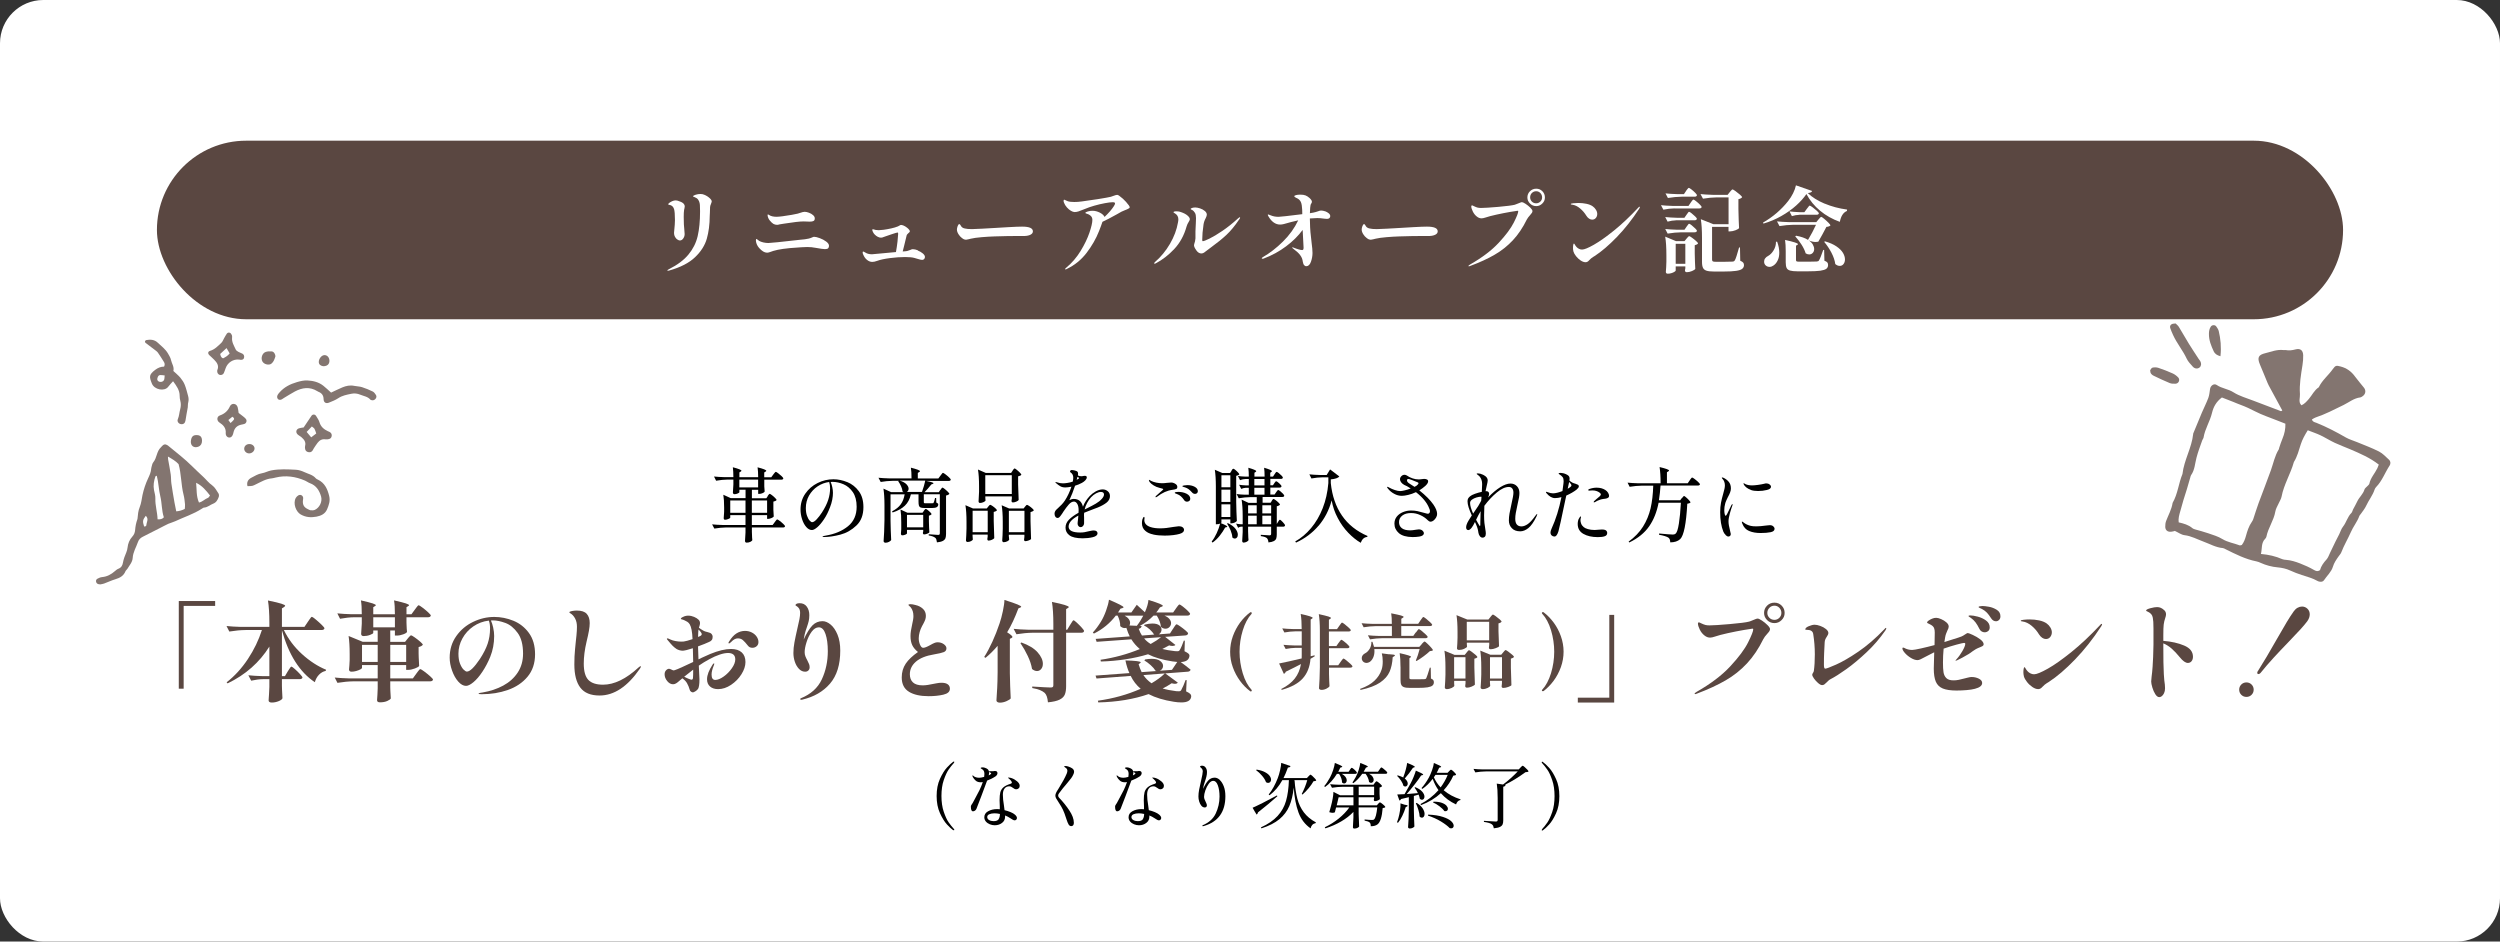 <?xml version="1.0" encoding="UTF-8"?><svg id="_イヤー_2" xmlns="http://www.w3.org/2000/svg" width="462" height="174" viewBox="0 0 462 174"><rect x="0" y="0" width="462" height="174" fill="#333333" stroke="none"/><defs><style>.cls-1{fill:#fff;}.cls-2{fill:#837570;}.cls-3{fill:#5a4741;}</style></defs><g id="_定デザイン"><g><rect class="cls-1" x="0" width="462" height="174" rx="8" ry="8"/><rect class="cls-3" x="29" y="26" width="404" height="33" rx="16.5" ry="16.5"/><g><path class="cls-1" d="M123.33,49.97s.03-.07,.08-.1,.12-.07,.2-.12c1.59-.8,2.8-1.71,3.63-2.73,.83-1.01,1.4-2.14,1.69-3.39,.29-1.25,.44-2.78,.44-4.59,0-.28-.01-.67-.03-1.17-.01-.23-.07-.46-.16-.69-.1-.23-.24-.42-.43-.55-.14-.09-.26-.15-.37-.19-.11-.03-.19-.06-.23-.08-.04-.02-.06-.05-.06-.09,0-.09,.15-.18,.46-.28,.31-.1,.6-.14,.88-.14,.18,0,.31,.01,.37,.03,.43,.11,.83,.31,1.19,.6,.36,.29,.54,.54,.54,.74,0,.08-.05,.23-.14,.46-.11,.25-.17,.46-.17,.63,0,.24-.01,.57-.03,1-.02,.27-.03,.47-.03,.59-.01,1.58-.19,2.98-.54,4.21-.35,1.23-1.07,2.37-2.17,3.42-1.09,1.05-2.68,1.87-4.77,2.46l-.26,.05c-.06,0-.08-.02-.08-.07Zm1.84-5.7c-.17-.12-.31-.29-.43-.5-.12-.21-.18-.44-.18-.71l.03-.37c.09-.85,.14-1.52,.14-2.01,0-1.03-.06-1.72-.17-2.06-.15-.45-.44-.71-.88-.76-.14-.02-.2-.06-.2-.12s.07-.14,.22-.26c.15-.11,.33-.22,.54-.31,.22-.09,.42-.14,.63-.14,.12,0,.24,.02,.34,.05,.5,.15,.84,.31,1.04,.48,.19,.18,.29,.37,.29,.59,0,.09-.02,.2-.05,.33-.03,.13-.06,.24-.07,.31-.05,.31-.07,.74-.07,1.29,0,.31,.01,.78,.03,1.41l.07,.82c.05,.43,.07,.74,.07,.94,0,.29-.08,.57-.26,.82-.17,.25-.38,.37-.63,.37-.14,0-.29-.06-.46-.19Z"/><path class="cls-1" d="M141.71,46.69c-.43,0-.91-.29-1.43-.87-.19-.22-.34-.45-.44-.71-.1-.26-.15-.49-.15-.68,0-.09,.01-.16,.03-.2,.02-.05,.05-.07,.08-.07s.1,.04,.2,.13c.1,.08,.2,.16,.3,.23,.2,.11,.46,.21,.77,.28,.31,.07,.62,.11,.93,.11,.35,0,2.33-.2,5.93-.61l.8-.08c.52-.06,.97-.17,1.34-.34,.16-.08,.28-.12,.37-.12,.25,0,.6,.08,1.05,.25,.45,.16,.84,.37,1.19,.63,.35,.26,.52,.52,.52,.79,0,.17-.05,.31-.14,.43-.1,.12-.3,.18-.6,.18-.28,0-.86-.08-1.72-.24-.49-.1-1.01-.15-1.58-.15-.48,0-1.41,.06-2.79,.17l-.41,.03c-.94,.09-1.69,.2-2.26,.32-.57,.12-1.05,.27-1.46,.43-.2,.07-.38,.1-.53,.1Zm2.18-5.17c-.1,.02-.19,.03-.27,.03-.26,0-.49-.06-.7-.18-.2-.12-.42-.33-.66-.62-.14-.16-.24-.33-.31-.53-.07-.19-.1-.35-.1-.48,0-.08,.03-.12,.08-.12,.02,0,.09,.03,.19,.1,.15,.11,.35,.2,.61,.26,.26,.06,.51,.08,.75,.08,.51,0,1.46-.12,2.84-.36,.41-.07,.77-.14,1.09-.22,.06-.01,.22-.06,.48-.15,.33-.12,.61-.19,.83-.19,.22,0,.47,.06,.77,.17,.3,.11,.56,.26,.77,.45,.21,.19,.31,.38,.31,.59,0,.24-.07,.4-.22,.48-.15,.09-.39,.13-.71,.13-.24,0-.42,0-.54-.02l-.6-.02c-.69,0-1.89,.14-3.6,.41l-.75,.12c-.07,.01-.15,.03-.26,.05Z"/><path class="cls-1" d="M169.61,46.3c.36,.14,.67,.32,.93,.54,.26,.22,.39,.44,.39,.65,0,.14-.05,.26-.14,.37-.09,.11-.22,.17-.37,.17-.17,0-.49-.07-.95-.22l-.48-.14c-.37-.11-.95-.17-1.72-.17-.88,0-1.83,.07-2.83,.2-1,.13-1.78,.3-2.32,.5-.37,.14-.68,.2-.92,.2-.34,0-.66-.12-.97-.37-.31-.24-.54-.58-.71-.99-.07-.14-.1-.27-.1-.39,0-.11,.03-.17,.1-.17,.05,0,.16,.06,.36,.17,.14,.1,.32,.18,.54,.25,.23,.06,.46,.09,.71,.09,.06,0,.61-.05,1.65-.15,1.17-.11,2.1-.2,2.79-.26,.11-.58,.21-1.23,.29-1.95,.08-.73,.12-1.2,.12-1.41,0-.06,0-.11-.02-.17-.01-.06-.04-.08-.08-.08-.11,0-.46,.1-1.05,.3-.58,.2-.95,.33-1.11,.38-.39,.14-.61,.22-.68,.24-.05,.02-.12,.03-.24,.03-.18,0-.38-.05-.59-.16-.21-.11-.38-.24-.52-.38-.14-.12-.25-.28-.35-.47-.1-.19-.14-.33-.14-.43,0-.08,.04-.12,.12-.12,.05,0,.12,.02,.21,.05,.1,.03,.19,.06,.28,.08,.22,.03,.41,.05,.58,.05,.19,0,.5-.03,.92-.08,.43-.06,.89-.14,1.38-.25,.49-.11,.9-.23,1.24-.37,.09-.03,.19-.09,.3-.16,.11-.07,.2-.11,.28-.11,.11,0,.27,.04,.46,.11,.19,.07,.41,.21,.66,.4,.34,.28,.51,.5,.51,.66,0,.1-.1,.23-.29,.37l-.15,.15c-.08,.08-.13,.16-.15,.24l-.46,1.9-.27,1.07,.31-.02c.23-.01,.42-.04,.57-.08,.15-.04,.33-.1,.52-.18,.02-.01,.08-.04,.18-.08,.1-.04,.2-.06,.3-.06,.26,0,.57,.07,.93,.21Z"/><path class="cls-1" d="M178.18,44.24c-.12-.05-.26-.13-.42-.26-.24-.17-.45-.41-.64-.71-.19-.31-.28-.59-.28-.85,0-.16,.04-.37,.13-.62,.09-.26,.19-.38,.31-.38,.05,0,.09,.02,.13,.06,.04,.04,.08,.09,.11,.16,.15,.32,.4,.51,.76,.58,.31,.08,.75,.12,1.34,.12,.25,0,.88-.03,1.9-.08,1.02-.06,1.84-.1,2.45-.14l2.35-.14c1.22-.07,2.08-.1,2.57-.1,1.33,0,1.99,.29,1.99,.87,0,.25-.13,.45-.4,.6-.27,.15-.63,.24-1.08,.26-.07,.01-.15,.01-.24,0-.09,0-.19,0-.29,0h-.7c-1.35,0-2.82,.03-4.4,.08-.7,.02-1.49,.07-2.35,.14-.87,.07-1.53,.17-2,.28-.11,.02-.26,.06-.45,.11-.19,.05-.33,.08-.43,.08-.12,0-.25-.02-.37-.07Z"/><path class="cls-1" d="M208.14,37.37c.42,.46,.63,.78,.63,.93,0,.08-.05,.15-.14,.2-.22,.14-.48,.25-.78,.36-.2,.08-.4,.16-.6,.26l-.85,.48c-1.18,.66-2.06,1.12-2.65,1.38l-.05,.1c-.11,.35-.31,.9-.6,1.63-.54,1.38-1.31,2.72-2.29,4.01-.99,1.29-2.2,2.28-3.64,2.97-.11,.07-.2,.1-.26,.1s-.08-.03-.08-.09c0-.03,.07-.11,.22-.24,1.04-.87,1.93-1.9,2.65-3.09,.73-1.19,1.27-2.32,1.63-3.38,.36-1.07,.54-1.85,.54-2.36,0-.32-.11-.58-.34-.77-.23-.2-.52-.34-.87-.43-.06-.02-.08-.06-.08-.1,0-.08,.15-.16,.44-.25,.29-.09,.58-.13,.87-.13,.46,0,.92,.12,1.37,.35,.45,.23,.73,.5,.86,.79,.77-.73,1.34-1.39,1.72-1.99,.15-.23,.22-.4,.22-.51,0-.15-.14-.22-.42-.22-.35,0-.84,.06-1.47,.18-.63,.12-1.29,.27-1.98,.47-.54,.15-1.18,.37-1.92,.68-.43,.18-.77,.31-1,.38-.24,.07-.46,.11-.68,.11-.19,0-.42-.08-.68-.23-.26-.15-.51-.36-.75-.63-.24-.27-.42-.56-.54-.88-.05-.12-.07-.23-.07-.32,0-.15,.04-.22,.12-.22,.05,0,.14,.04,.27,.11,.14,.07,.26,.13,.37,.16,.27,.1,.67,.15,1.21,.15,.45,0,.92-.03,1.39-.1,.74-.09,1.73-.24,2.97-.43,1.24-.2,2.04-.34,2.39-.43,.23-.07,.39-.12,.49-.17,.32-.12,.55-.19,.7-.19,.1,0,.24,.07,.41,.2,.43,.31,.86,.69,1.28,1.16Z"/><path class="cls-1" d="M213.29,48.66c0-.06,.05-.14,.15-.24,1.09-.94,2.01-2.06,2.77-3.36,.76-1.3,1.25-2.62,1.48-3.95,.05-.23,.07-.42,.07-.58,0-.46-.2-.82-.59-1.07-.02-.01-.08-.05-.17-.1-.09-.06-.14-.1-.14-.14,0-.11,.19-.17,.58-.17,.31,0,.58,.05,.82,.15,.52,.18,.92,.39,1.2,.64,.28,.24,.42,.47,.42,.67,0,.1-.06,.26-.19,.46-.19,.29-.33,.59-.41,.88-.46,1.65-1.22,3.04-2.27,4.16-1.05,1.12-2.19,2-3.43,2.66-.09,.05-.16,.07-.2,.07-.06,0-.08-.03-.08-.08Zm7.82-2.36c-.31-.42-.46-.75-.46-.99,0-.08,.02-.16,.05-.24,.11-.29,.19-.63,.22-1.02v-1.31c.02-.69,.05-1.2,.07-1.51,.02-.48,.03-.78,.03-.92,0-.43-.06-.75-.19-.97-.16-.26-.33-.44-.52-.53-.19-.09-.28-.15-.28-.17,0-.08,.08-.15,.25-.21,.17-.06,.37-.09,.61-.09s.54,.06,.88,.17c.34,.11,.63,.27,.88,.48,.24,.2,.37,.43,.37,.68,0,.15-.07,.36-.2,.63-.22,.4-.35,.79-.41,1.19-.16,1.09-.24,2.03-.24,2.84,0,.16,.03,.24,.1,.24,.18,0,.6-.16,1.25-.48,.65-.32,1.44-.79,2.37-1.42,.93-.63,1.89-1.39,2.87-2.29,.19-.16,.31-.24,.36-.24,.01,0,.02,0,.03,.02,.01,.01,.02,.03,.02,.05,0,.09-.07,.23-.22,.41-.76,1.13-1.53,2.06-2.31,2.79-.78,.73-1.69,1.46-2.72,2.21-.49,.35-.88,.65-1.17,.88-.26,.23-.51,.34-.75,.34-.33,0-.63-.18-.9-.54Z"/><path class="cls-1" d="M244.86,39.03c.27,.1,.5,.23,.69,.39,.19,.16,.28,.34,.28,.52,0,.15-.05,.27-.16,.37-.11,.1-.26,.14-.45,.14-.16,0-.35-.02-.58-.05-.43-.07-.84-.1-1.22-.1-.29,0-.75,.02-1.36,.07l.02,.63c.01,.71,.04,1.35,.09,1.9,.05,.55,.12,1.19,.21,1.93,.11,.82,.17,1.46,.17,1.92,0,.54-.1,1.09-.29,1.63-.19,.54-.49,.82-.88,.82-.11,0-.22-.05-.31-.14-.09-.08-.16-.17-.2-.27-.04-.1-.08-.24-.11-.41-.03-.23-.08-.44-.15-.63-.07-.19-.19-.4-.36-.63-.14-.18-.3-.36-.49-.53-.19-.17-.38-.32-.56-.46l-.27-.22c-.09-.06-.14-.11-.14-.17,0-.02,.02-.03,.05-.03,.07,0,.15,.02,.26,.07,.31,.12,.6,.23,.89,.31,.29,.08,.5,.12,.64,.12,.1,0,.17-.03,.21-.1,.04-.07,.06-.19,.06-.36l-.17-3.26c-.8,1.09-1.82,2.1-3.06,3.03-1.24,.93-2.62,1.69-4.16,2.27-.09,.02-.16,.03-.2,.03-.09,0-.14-.03-.14-.08,0-.07,.07-.14,.2-.22,1.27-.73,2.51-1.68,3.71-2.87,1.21-1.19,2.15-2.5,2.83-3.93-.87,.19-1.75,.42-2.64,.68-.25,.07-.49,.1-.71,.1-.42,0-.81-.13-1.17-.38-.36-.26-.67-.6-.93-1.05-.11-.17-.17-.29-.17-.36,0-.06,.03-.08,.09-.08,.03,0,.17,.05,.41,.15,.43,.19,.92,.29,1.48,.29,.29,0,1.76-.16,4.39-.49v-.14c0-.5-.02-.84-.05-1.04-.03-.61-.15-1.04-.34-1.29-.08-.11-.18-.21-.29-.3-.11-.09-.28-.18-.51-.28-.19-.1-.29-.19-.29-.26,0-.08,.1-.15,.31-.21,.21-.06,.48-.09,.82-.09,.39,0,.7,.05,.94,.14,.24,.09,.49,.25,.75,.48,.29,.27,.44,.5,.44,.7,0,.09-.03,.19-.1,.29-.08,.11-.13,.22-.15,.32-.02,.1-.05,.27-.07,.51-.03,.41-.05,.74-.05,.99l.6-.1c.33-.07,.63-.15,.9-.25,.22-.09,.4-.14,.56-.14,.23,0,.48,.05,.75,.14Z"/><path class="cls-1" d="M252.98,44.24c-.12-.05-.26-.13-.42-.26-.24-.17-.45-.41-.64-.71-.19-.31-.28-.59-.28-.85,0-.16,.04-.37,.13-.62s.19-.38,.31-.38c.05,0,.09,.02,.13,.06,.04,.04,.08,.09,.11,.16,.15,.32,.4,.51,.77,.58,.31,.08,.75,.12,1.34,.12,.25,0,.88-.03,1.9-.08,1.02-.06,1.84-.1,2.45-.14l2.35-.14c1.22-.07,2.08-.1,2.57-.1,1.33,0,1.99,.29,1.99,.87,0,.25-.13,.45-.4,.6-.27,.15-.63,.24-1.08,.26-.07,.01-.15,.01-.24,0-.09,0-.19,0-.29,0h-.7c-1.35,0-2.82,.03-4.4,.08-.7,.02-1.49,.07-2.35,.14-.87,.07-1.53,.17-2,.28-.11,.02-.26,.06-.45,.11-.19,.05-.33,.08-.43,.08-.12,0-.25-.02-.37-.07Z"/><path class="cls-1" d="M271.35,49.15s.11-.14,.32-.27c2.21-1.26,3.98-2.6,5.3-4.02,1.32-1.42,2.25-2.67,2.79-3.75,.54-1.08,.81-1.76,.81-2.06,0-.07-.04-.1-.12-.1s-.53,.07-1.35,.21c-.82,.14-1.67,.31-2.54,.5-.87,.19-1.55,.37-2.04,.54-.29,.1-.54,.15-.73,.15-.31,0-.6-.11-.88-.34-.31-.24-.55-.55-.74-.94-.19-.39-.28-.7-.28-.93,0-.06,.01-.1,.04-.14,.03-.03,.06-.05,.09-.05,.07,0,.18,.05,.34,.14,.31,.15,.55,.24,.72,.28,.18,.04,.39,.06,.64,.06,.56,0,1.61-.07,3.16-.2,1.55-.14,2.57-.27,3.04-.39,.1-.02,.31-.1,.63-.24,.14-.06,.27-.11,.4-.16,.13-.05,.23-.08,.31-.08,.12,0,.35,.1,.67,.31,.32,.21,.61,.45,.88,.71,.26,.27,.39,.47,.39,.62,0,.11-.03,.22-.1,.33-.07,.11-.18,.24-.32,.4-.29,.32-.5,.6-.63,.85-.74,1.51-1.6,2.78-2.58,3.83-.98,1.04-2.09,1.93-3.34,2.65-1.25,.73-2.74,1.42-4.49,2.07-.14,.06-.23,.08-.29,.08-.07,0-.1-.03-.1-.08Zm11.39-11.54c-.32-.32-.48-.69-.48-1.12,0-.45,.16-.84,.48-1.15,.32-.31,.7-.47,1.16-.47s.82,.16,1.13,.47c.31,.31,.47,.69,.47,1.15s-.16,.8-.48,1.12c-.32,.32-.69,.48-1.12,.48-.45,0-.84-.16-1.16-.48Zm1.92-.36c.22-.22,.32-.47,.32-.77,0-.32-.11-.59-.32-.81-.22-.22-.47-.33-.77-.33-.32,0-.58,.11-.8,.33-.22,.22-.32,.49-.32,.81,0,.29,.11,.55,.32,.77,.22,.22,.48,.32,.8,.32,.29,0,.55-.11,.77-.32Z"/><path class="cls-1" d="M293.66,40.4c-.19-.12-.35-.3-.5-.53-.31-.51-.69-.96-1.16-1.35-.46-.39-.94-.62-1.43-.69-.19-.01-.29-.05-.29-.12s.16-.12,.47-.15c.31-.03,.62-.05,.93-.05,.51,0,1.01,.05,1.49,.15,.48,.1,.88,.26,1.18,.48,.24,.17,.43,.38,.59,.64s.23,.51,.23,.76c0,.28-.08,.53-.26,.74-.17,.21-.4,.31-.68,.31-.19,0-.38-.06-.57-.19Zm-2.97,5.41c0-.23,.02-.42,.05-.57,.03-.15,.07-.23,.12-.23s.1,.07,.18,.21c.07,.14,.18,.29,.31,.43,.11,.12,.26,.24,.44,.33,.18,.1,.37,.14,.58,.14,.4,0,1.12-.29,2.16-.88,1.04-.59,2.29-1.47,3.74-2.64,1.45-1.17,2.94-2.58,4.47-4.21,.1-.12,.18-.19,.24-.19,.05,0,.07,.02,.07,.07s-.02,.1-.06,.18c-.04,.07-.07,.12-.08,.14-1.27,1.95-2.64,3.69-4.11,5.21-1.47,1.52-2.84,2.69-4.1,3.51-.02,.01-.12,.07-.31,.19-.12,.08-.24,.16-.36,.26-.11,.09-.24,.21-.37,.36-.19,.23-.41,.34-.65,.34-.28,0-.58-.11-.9-.32-.32-.22-.6-.48-.85-.79-.25-.31-.41-.6-.49-.88-.06-.25-.08-.47-.08-.66Z"/><path class="cls-1" d="M309.46,38.51c-.67,.01-1.36,.09-2.07,.24l-.44-.83c.62,.07,1.38,.11,2.26,.14h2.82l.39-.58c.06-.08,.12-.17,.2-.28,.07-.11,.14-.19,.19-.24s.1-.08,.14-.08c.07,0,.23,.1,.48,.3,.26,.2,.49,.41,.71,.63,.22,.22,.33,.37,.33,.45-.05,.17-.19,.26-.44,.26h-4.57Zm.24,2.21c-.48,.01-.99,.09-1.53,.24l-.44-.85c.62,.07,1.38,.11,2.26,.14h1.29l.37-.54c.06-.07,.12-.15,.19-.26,.07-.1,.12-.18,.17-.23,.05-.05,.09-.08,.14-.08,.07,0,.22,.09,.46,.28s.46,.39,.67,.59c.21,.21,.31,.35,.31,.43-.05,.18-.19,.27-.44,.27h-3.45Zm1.96,1.19c.06-.07,.12-.15,.19-.25,.07-.1,.12-.18,.17-.23,.05-.05,.09-.08,.14-.08,.07,0,.22,.09,.46,.28s.46,.39,.67,.6c.21,.21,.31,.35,.31,.43-.05,.18-.19,.27-.44,.27h-2.43c-.8,.01-1.65,.09-2.55,.24l-.44-.85c.62,.07,1.38,.11,2.26,.14h1.29l.37-.54Zm-1.99,8.09c0,.06-.08,.13-.23,.23-.15,.1-.34,.18-.57,.25-.23,.07-.45,.1-.68,.1-.11,0-.2-.03-.26-.1-.06-.07-.08-.15-.08-.24,.05-.5,.08-1.13,.1-1.9v-1.14c0-1.43-.07-2.58-.22-3.47l1.99,.83h1.58l.37-.46c.06-.06,.14-.15,.24-.27,.1-.12,.19-.19,.26-.19s.24,.1,.51,.29c.27,.19,.53,.4,.76,.61,.24,.22,.36,.36,.36,.44-.1,.16-.31,.27-.61,.34v1.5c.02,1.2,.06,2.16,.1,2.87-.07,.12-.27,.26-.61,.4-.34,.14-.65,.21-.94,.21-.24,0-.36-.11-.36-.34l.07-.37v-.36h-1.78v.77Zm1.9-14.7c.05-.07,.11-.16,.19-.26,.08-.11,.14-.19,.2-.24,.05-.05,.1-.08,.14-.08,.07,0,.23,.1,.48,.29,.25,.19,.48,.4,.7,.62,.22,.22,.32,.37,.32,.45-.05,.18-.19,.27-.44,.27h-2.38c-.8,.01-1.65,.09-2.55,.24l-.44-.85c.62,.07,1.38,.11,2.26,.14h1.14l.39-.58Zm-1.9,9.76v3.69h1.78v-3.69h-1.78Zm9.98-9.54c.05-.06,.11-.13,.19-.23,.08-.1,.14-.17,.2-.21,.05-.05,.1-.07,.14-.07,.07,0,.25,.1,.54,.31,.29,.21,.57,.43,.83,.66,.26,.23,.39,.39,.39,.47-.12,.17-.35,.29-.68,.36v1.82c.03,1.52,.07,2.69,.12,3.52-.07,.12-.29,.26-.65,.4-.37,.14-.7,.21-.99,.21h-.31v-.83h-3.04v6.03c0,.17,.04,.28,.13,.34,.08,.06,.26,.08,.54,.08h1.68c.6,0,1.07-.01,1.41-.03,.12-.01,.22-.03,.28-.07,.06-.03,.12-.1,.18-.19,.16-.27,.41-1.05,.77-2.35h.17l.05,2.45c.26,.1,.44,.22,.54,.34,.1,.12,.15,.28,.15,.46,0,.28-.11,.51-.33,.69-.22,.18-.6,.3-1.14,.38-.54,.08-1.29,.12-2.25,.12h-1.85c-.59,0-1.04-.05-1.35-.15-.31-.1-.53-.27-.65-.52-.12-.24-.19-.6-.19-1.08v-4.44c0-1.43-.07-2.59-.22-3.48l2.31,.92h2.82v-4.95h-2.18c-.8,.01-1.65,.09-2.55,.24l-.46-.85c.62,.07,1.38,.11,2.26,.14h2.75l.39-.49Z"/><path class="cls-1" d="M337.18,37.62c1.29,.54,2.67,.91,4.16,1.11l-.03,.26c-.67,.27-1.1,.94-1.31,2.01-1.38-.5-2.6-1.18-3.65-2.06-1.05-.87-1.89-1.9-2.52-3.08-.48,.7-1.11,1.41-1.9,2.12-.79,.71-1.71,1.36-2.75,1.95-1.04,.59-2.14,1.06-3.3,1.39l-.07-.19c.88-.5,1.73-1.09,2.53-1.78,.8-.69,1.51-1.43,2.12-2.21,.35-.44,.65-.92,.9-1.42,.25-.5,.43-.99,.53-1.47l2.99,1.04c-.03,.11-.11,.2-.22,.25-.11,.06-.31,.1-.58,.14,.78,.76,1.82,1.41,3.1,1.95Zm-8.76,7.05c.26,.71,.39,1.38,.39,2.01,0,.58-.1,1.07-.31,1.48-.2,.41-.46,.71-.78,.92-.23,.16-.46,.24-.7,.24-.27,0-.51-.08-.71-.26s-.3-.41-.3-.71c0-.23,.06-.43,.2-.61,.13-.18,.31-.33,.54-.44,.39-.22,.73-.56,1.02-1.05,.29-.48,.44-1.01,.43-1.57h.22Zm7.63-4.1c.06-.06,.14-.15,.25-.29,.11-.14,.2-.2,.27-.2s.24,.12,.53,.35c.28,.23,.55,.48,.8,.73,.25,.26,.37,.42,.37,.5-.15,.15-.4,.24-.75,.27-.53,1.03-1.03,1.94-1.5,2.74-.15,.03-.31,.05-.49,.05-.41,0-.84-.1-1.29-.31,.35,.24,.61,.5,.77,.78,.16,.28,.25,.56,.25,.83s-.08,.52-.26,.71c-.17,.19-.39,.29-.65,.29-.23,0-.45-.07-.66-.2-.15-.51-.41-1.05-.77-1.62-.37-.57-.76-1.08-1.16-1.52l.15-.12c.93,.17,1.67,.42,2.21,.77,.54-.9,1.04-1.82,1.48-2.79h-4.2c-.8,.01-1.65,.09-2.55,.24l-.46-.87c.62,.07,1.38,.11,2.26,.14h5l.39-.48Zm-6.05,5.88c0-.86-.04-1.56-.12-2.11,1.59,.35,2.38,.61,2.38,.77,0,.06-.03,.1-.1,.14l-.26,.15v2.65c0,.12,.04,.21,.11,.25,.07,.04,.24,.06,.5,.06h1.77c.79,0,1.27-.01,1.43-.03,.14-.01,.23-.03,.29-.06,.06-.03,.11-.08,.15-.16,.09-.12,.2-.37,.34-.72,.14-.36,.28-.76,.44-1.2h.17l.05,1.99c.27,.1,.45,.21,.54,.32,.09,.11,.14,.27,.14,.48,0,.29-.11,.52-.32,.69-.22,.16-.59,.28-1.12,.36-.53,.07-1.3,.11-2.29,.11h-1.94c-.6,0-1.05-.05-1.36-.14-.31-.09-.52-.25-.63-.48-.11-.23-.17-.58-.17-1.03v-2.02Zm2.53-6.75c-.45,.01-.92,.09-1.39,.24l-.44-.87c.51,.07,1.13,.11,1.87,.14h.88l.44-.6c.06-.07,.13-.16,.21-.27,.08-.11,.15-.2,.2-.26,.05-.06,.1-.08,.14-.08,.07,0,.24,.1,.53,.31,.28,.21,.55,.43,.79,.65,.24,.23,.37,.38,.37,.46-.03,.18-.18,.27-.43,.27h-3.18Zm4.73,4.9c.86,.25,1.57,.56,2.12,.94,.56,.38,.95,.78,1.2,1.19,.24,.41,.37,.81,.37,1.2,0,.35-.09,.64-.27,.87-.18,.23-.41,.34-.7,.34s-.54-.11-.82-.34c-.09-.67-.33-1.37-.72-2.12-.39-.74-.84-1.4-1.33-1.98l.15-.1Z"/></g><g><path d="M141.86,91.67s.08-.1,.12-.17c.04-.06,.08-.11,.13-.16,.05-.05,.09-.08,.13-.08,.06,0,.2,.08,.41,.24,.21,.16,.41,.33,.59,.52,.18,.19,.28,.31,.28,.38-.1,.14-.3,.24-.6,.3v1.52c.02,.43,.04,.84,.07,1.23-.05,.09-.19,.19-.43,.29-.24,.1-.44,.15-.62,.15h-.18v-.69h-2.82v1.82h3.84l.38-.51s.1-.12,.17-.23c.08-.1,.14-.17,.18-.22,.04-.05,.09-.07,.13-.07,.06,0,.21,.09,.45,.27,.24,.18,.46,.37,.67,.57,.21,.2,.32,.34,.32,.41-.03,.16-.16,.24-.39,.24h-5.74v.81l.02,.49c0,.37,.03,.72,.06,1.05-.05,.1-.17,.2-.36,.3-.19,.1-.43,.15-.71,.15-.08,0-.15-.03-.2-.09-.05-.06-.08-.13-.08-.21,.04-.4,.07-.92,.09-1.56v-.95h-3.51c-.71,.01-1.46,.08-2.25,.21l-.41-.78c.55,.06,1.22,.1,2,.12h4.17v-1.82h-2.82v.48c0,.05-.11,.13-.33,.22-.22,.1-.43,.15-.64,.15-.08,0-.14-.03-.18-.09-.04-.06-.06-.13-.06-.21,.03-.28,.05-.56,.06-.84l.02-.38v-.76c0-.96-.05-1.74-.15-2.34l1.38,.63h2.73v-1.56h-1.14v.45c0,.07-.1,.15-.3,.24-.2,.09-.41,.14-.61,.14-.09,0-.16-.03-.21-.09-.05-.06-.08-.13-.08-.21,.04-.39,.07-.89,.09-1.5v-.9h-1.12c-.65,.01-1.34,.08-2.07,.21l-.39-.78c.55,.06,1.22,.1,1.99,.12h1.59c0-.74-.04-1.35-.1-1.83,1.06,.28,1.59,.49,1.59,.65,0,.04-.04,.09-.12,.14l-.26,.16v.89h3.47c0-.74-.04-1.35-.11-1.83,1.07,.28,1.61,.49,1.61,.65,0,.04-.04,.09-.12,.14l-.26,.16v.89h1.3l.36-.49s.08-.11,.16-.21c.08-.1,.14-.17,.19-.22,.05-.05,.09-.08,.14-.08,.06,0,.2,.09,.43,.26,.23,.18,.44,.36,.65,.55,.2,.2,.3,.33,.3,.4-.03,.16-.16,.24-.39,.24h-3.13v1.23c.02,.35,.04,.67,.07,.96-.04,.1-.16,.2-.38,.29-.21,.1-.42,.14-.61,.14h-.21v-.75h-1.16v1.56h2.67l.26-.39Zm-6.91,.81v2.28h2.82v-2.28h-2.82Zm1.68-3.85v1.44h3.47v-1.44h-3.47Zm5.13,6.14v-2.28h-2.82v2.28h2.82Z"/><path d="M156.58,89.09c.85,.35,1.56,.91,2.13,1.68s.85,1.75,.85,2.94c0,1.45-.43,2.59-1.3,3.41-.87,.83-1.86,1.39-2.96,1.68-1.11,.29-2.11,.44-3.01,.44-.07,0-.14,0-.2-.02-.06-.01-.09-.03-.09-.05,0-.04,.06-.08,.2-.11,.13-.04,.26-.06,.39-.08,1.68-.28,3.05-.86,4.12-1.73,1.07-.87,1.6-2.08,1.6-3.61,0-1.11-.24-2.01-.7-2.69-.47-.68-1.05-1.17-1.73-1.46-.68-.29-1.36-.44-2.02-.44-.16,0-.28,0-.35,.02,.12,.26,.22,.58,.3,.96,.08,.38,.12,.73,.12,1.05,0,.38-.04,.8-.13,1.27-.09,.47-.23,.93-.41,1.39-.32,.85-.69,1.6-1.12,2.23-.43,.64-.84,1.13-1.24,1.47-.4,.34-.73,.51-.98,.51-.37,0-.72-.18-1.04-.55-.33-.37-.59-.85-.78-1.44-.19-.59-.29-1.19-.29-1.8,0-1.1,.29-2.07,.88-2.93,.59-.85,1.34-1.5,2.28-1.97,.93-.46,1.91-.69,2.92-.69,.86,0,1.71,.18,2.57,.53Zm-3.33-.02c-.78,.1-1.5,.37-2.16,.81-.66,.44-1.18,1.01-1.58,1.7-.39,.7-.59,1.46-.59,2.3,0,.57,.07,1.05,.22,1.45,.14,.4,.31,.69,.49,.88,.18,.19,.33,.29,.44,.29,.24,0,.53-.18,.86-.54,.33-.36,.66-.78,.97-1.26,.54-.84,.92-1.61,1.15-2.32,.23-.7,.35-1.43,.35-2.17,0-.4-.06-.78-.17-1.14Z"/><path d="M173.81,90.51s.07-.1,.12-.17c.05-.08,.09-.13,.13-.17,.03-.04,.07-.06,.11-.06,.06,0,.2,.08,.41,.25s.41,.34,.59,.53c.18,.19,.28,.31,.28,.38-.05,.06-.13,.12-.25,.18-.12,.06-.24,.1-.37,.12v7.09c0,.33-.04,.6-.11,.8-.08,.2-.24,.37-.48,.5-.25,.13-.61,.22-1.09,.27-.03-.21-.07-.38-.11-.52-.04-.14-.1-.24-.2-.32-.25-.21-.66-.35-1.21-.44v-.22c.94,.08,1.52,.12,1.72,.12,.13,0,.22-.02,.26-.07s.07-.13,.07-.24v-7.2h-2.96v1.33c0,.16,.01,.26,.04,.29,.02,.03,.1,.04,.23,.04h1.29c.08,0,.14,0,.17-.01,.03,0,.06-.04,.08-.09,.07-.1,.16-.39,.27-.87h.2l.03,.84c.16,.08,.26,.14,.3,.18,.04,.04,.06,.1,.06,.18,0,.21-.09,.37-.26,.48-.18,.11-.46,.17-.86,.17h-1.4c-.33,0-.57-.03-.73-.09-.16-.06-.26-.17-.32-.34-.06-.17-.08-.44-.08-.79v-1.31h-1.41c-.19,.87-.56,1.57-1.11,2.1-.55,.53-1.3,.95-2.27,1.26l-.09-.22c.71-.36,1.24-.79,1.6-1.29,.36-.5,.6-1.11,.72-1.84h-2.61v4.91c.02,1.24,.06,2.41,.12,3.53-.07,.12-.21,.23-.41,.34-.21,.1-.42,.16-.65,.16-.09,0-.17-.03-.24-.09-.07-.06-.1-.13-.1-.21,.04-.59,.08-1.16,.1-1.72,.03-.56,.05-1.28,.06-2.18v-2.73c0-1.26-.07-2.28-.19-3.07l1.42,.65h2.31c-.05-.02-.12-.06-.2-.12-.03-.31-.12-.64-.28-.99-.16-.35-.33-.65-.52-.9l.09-.08h-1.17c-.68,.01-1.4,.08-2.16,.21l-.41-.78c.55,.06,1.22,.1,1.99,.12h4.12c0-.84-.04-1.5-.12-1.98,1.12,.28,1.68,.5,1.68,.65,0,.05-.04,.1-.14,.15l-.26,.17v1.02h3.8l.38-.51s.1-.12,.17-.22c.08-.1,.14-.17,.18-.23,.04-.05,.09-.07,.13-.07,.06,0,.21,.09,.45,.27,.24,.18,.46,.37,.67,.57,.21,.2,.32,.34,.32,.41-.04,.16-.16,.24-.38,.24h-4.2c.92,.17,1.38,.32,1.38,.43,0,.04-.04,.08-.14,.12l-.26,.1c-.47,.59-.89,1.06-1.26,1.43h2.64l.26-.39Zm-7.54-1.69c.56,.17,.97,.39,1.24,.67,.26,.28,.4,.55,.4,.82,0,.13-.03,.25-.09,.36-.06,.11-.14,.19-.24,.24h2.8c.28-.78,.48-1.47,.61-2.09h-4.72Zm4.46,5.57s.08-.11,.16-.2c.08-.09,.14-.14,.2-.14s.18,.07,.35,.2c.17,.14,.34,.28,.49,.44,.15,.16,.23,.27,.23,.34-.04,.05-.11,.1-.2,.15-.09,.05-.19,.09-.3,.11v1.06c.02,.87,.05,1.54,.09,2.03-.05,.08-.18,.16-.4,.25-.22,.09-.41,.13-.58,.13-.08,0-.14-.03-.17-.09-.04-.06-.05-.13-.05-.21,0,0,.03-.09,.06-.26v-.28h-3v.66c0,.06-.1,.13-.29,.22-.2,.09-.39,.13-.59,.13-.08,0-.14-.03-.18-.09-.04-.06-.06-.13-.06-.21,.03-.29,.05-.57,.06-.85v-1.2c.01-.98-.04-1.78-.14-2.42l1.27,.59h2.8l.24-.33Zm-3.12,.76v2.3h3v-2.3h-3Z"/><path d="M179.74,99.11c0,.13,.02,.25,.02,.35,0,.1,.01,.18,.02,.23-.02,.1-.13,.2-.33,.31-.2,.1-.42,.16-.65,.16-.09,0-.16-.03-.21-.09-.05-.06-.08-.13-.08-.21,.04-.54,.08-1.27,.1-2.19v-1.24c0-1.26-.07-2.28-.2-3.07l1.38,.6h2.57l.26-.33s.1-.11,.17-.2c.08-.09,.14-.14,.2-.14s.2,.07,.41,.21c.21,.14,.4,.29,.58,.46,.17,.17,.26,.28,.26,.35-.12,.14-.32,.24-.6,.3v1.65c.03,1.38,.06,2.44,.1,3.19-.06,.1-.21,.2-.43,.3-.23,.1-.44,.15-.63,.15-.08,0-.14-.03-.17-.09-.04-.06-.05-.13-.05-.21,0-.01,.02-.16,.06-.43v-.38h-2.79v.33Zm0-4.72v3.96h2.79v-3.96h-2.79Zm7.38-7.41s.08-.1,.12-.17c.04-.06,.08-.11,.13-.16,.05-.05,.09-.08,.13-.08,.06,0,.19,.08,.4,.25,.2,.17,.4,.34,.58,.53s.27,.31,.27,.38c-.1,.14-.3,.24-.6,.3v1.49c.03,1.25,.06,2.21,.1,2.88-.06,.1-.21,.2-.43,.3-.23,.1-.44,.15-.63,.15-.17,0-.26-.1-.26-.3,0-.02,.02-.16,.06-.43v-.38h-4.9v.27c0,.1,.02,.19,.02,.28,0,.09,.01,.15,.02,.19-.02,.1-.14,.2-.36,.31-.22,.1-.45,.16-.67,.16-.08,0-.14-.03-.19-.09-.05-.06-.07-.13-.07-.21,.04-.46,.07-1.05,.09-1.77v-1.04c0-1.26-.07-2.28-.2-3.07l1.44,.63h4.68l.27-.4Zm-.14,4.31v-3.47h-4.9v3.47h4.9Zm-.54,7.84c.03,.35,.05,.55,.06,.6-.03,.1-.15,.2-.36,.31-.21,.1-.43,.16-.66,.16-.08,0-.15-.03-.19-.09-.05-.06-.08-.13-.08-.21,.05-.55,.08-1.28,.1-2.2v-1.26c0-1.26-.07-2.28-.2-3.07l1.38,.6h2.67l.26-.33s.1-.11,.17-.2c.07-.09,.14-.14,.2-.14s.2,.07,.41,.21c.21,.14,.4,.29,.58,.46,.18,.17,.27,.28,.27,.35-.12,.14-.33,.25-.61,.32v1.68c.03,1.42,.06,2.52,.1,3.29-.05,.08-.19,.17-.43,.26-.24,.09-.44,.14-.62,.14-.16,0-.24-.1-.24-.3,0-.02,.02-.19,.06-.49v-.4h-2.88v.34Zm0-4.74v3.96h2.88v-3.96h-2.88Z"/><path d="M204.71,90.77c.27,.23,.41,.53,.41,.9,0,.48-.21,.88-.62,1.21-.42,.33-.96,.63-1.64,.91l-.69,.26c-.17,.07-.45,.18-.83,.32-.38,.14-.71,.27-.99,.39-.03,.26-.04,.56-.01,.9,0,.09,0,.27,0,.54,0,.27,0,.45,0,.53-.01,.18-.08,.34-.2,.48-.13,.14-.27,.21-.43,.21-.15,0-.28-.06-.4-.19-.11-.13-.17-.28-.17-.45,0-.13,.02-.4,.08-.82l.06-.68c-1.2,.64-1.8,1.32-1.8,2.04s.71,1.09,2.14,1.09c.29,0,.55-.02,.79-.06,.23-.04,.49-.09,.77-.17,.05,0,.17-.04,.38-.08,.2-.05,.39-.07,.57-.07,.22,0,.39,.05,.51,.14,.12,.09,.18,.22,.18,.38,0,.34-.29,.58-.86,.72-.58,.14-1.19,.21-1.85,.21-1.16,0-1.98-.18-2.47-.55-.49-.36-.73-.84-.73-1.42,0-.55,.21-1.04,.63-1.47,.42-.43,1.01-.86,1.77-1.28,.01-.11,.02-.26,.02-.46,0-.53-.09-.93-.26-1.2-.17-.27-.37-.41-.6-.41-.32,0-.64,.18-.95,.53-.31,.35-.65,.8-1.01,1.34l-.16,.26s-.1,.15-.23,.33c-.12,.18-.24,.32-.34,.42-.11,.1-.21,.15-.3,.15-.19,0-.34-.08-.44-.22-.1-.15-.16-.33-.16-.56,0-.29,.12-.55,.38-.8l.23-.21c.28-.26,.52-.5,.73-.71,.2-.21,.4-.46,.58-.73,.48-.74,.88-1.59,1.2-2.55-.45,.09-.83,.14-1.14,.14-.34,0-.63-.07-.88-.2-.25-.14-.54-.35-.88-.65-.04-.04-.06-.07-.06-.1s.02-.05,.08-.05c.04,0,.11,.02,.21,.05,.36,.13,.72,.19,1.1,.19,.2,0,.46-.02,.79-.07,.32-.04,.67-.13,1.03-.25,.06-.29,.09-.53,.09-.73,0-.42-.16-.74-.48-.96-.08-.05-.12-.1-.12-.15,0-.09,.04-.16,.09-.22,.05-.05,.12-.08,.21-.08,.14,0,.34,.03,.59,.09,.26,.06,.42,.14,.5,.23,.07,.08,.1,.21,.1,.38,0,.06-.01,.16-.03,.3,.19,.1,.4,.15,.64,.15,.13,0,.24-.02,.33-.05,.12-.02,.22-.03,.31-.03,.24,0,.36,.1,.36,.28,0,.17-.08,.34-.25,.53s-.38,.34-.64,.49c-.39,.21-.82,.39-1.28,.53-.31,.95-.66,1.84-1.05,2.67,.28-.15,.54-.23,.8-.23,.91,0,1.48,.48,1.71,1.44,.16-.41,.34-.77,.54-1.07,.2-.3,.44-.61,.72-.91,.3-.32,.67-.6,1.1-.85,.44-.24,.87-.37,1.3-.37,.36,0,.67,.12,.94,.35Zm-5.74-2.1c.19-.11,.3-.17,.33-.19,.07-.04,.11-.08,.11-.12s-.04-.08-.12-.14l-.17-.1-.15,.55Zm4.64,3.53c.28-.31,.41-.59,.41-.82,0-.31-.2-.47-.58-.47-.26,0-.56,.09-.89,.26-.33,.18-.64,.42-.93,.73-.26,.28-.5,.63-.72,1.04-.22,.42-.38,.82-.46,1.21l.18-.09,.33-.16c.63-.31,1.15-.59,1.56-.83,.46-.27,.83-.56,1.1-.88Z"/><path d="M213.16,98.78c-.64-.13-1.13-.35-1.48-.66-.43-.35-.65-.83-.65-1.44,0-.27,.03-.51,.09-.72,.11-.29,.2-.44,.29-.44,.07,0,.1,.08,.1,.23,0,.06,0,.12-.02,.18-.01,.06-.02,.12-.02,.18,0,.59,.37,1.02,1.11,1.28,.5,.17,1.1,.25,1.82,.25s1.54-.09,2.5-.27c.54-.08,.86-.12,.95-.12,.29,0,.52,.06,.7,.19,.17,.13,.26,.29,.26,.49,0,.32-.27,.57-.81,.73-.3,.09-.7,.17-1.2,.23-.5,.06-1.03,.09-1.57,.09-.75,0-1.44-.06-2.08-.19Zm.37-6.96s.03-.1,.09-.16c.04-.04,.26-.23,.66-.59,.46-.38,.69-.6,.69-.66,0-.07-.22-.15-.68-.25-.41-.1-.78-.25-1.09-.45-.32-.2-.55-.39-.7-.58-.12-.15-.18-.28-.18-.39,0-.05,0-.07,.03-.07l.07,.03c.1,.06,.23,.13,.39,.21,.23,.11,.53,.2,.89,.28,.36,.07,.72,.11,1.06,.11,.25,0,.55-.02,.9-.07,.36-.04,.61-.06,.77-.06,.16,0,.28,.02,.38,.06,.21,.06,.39,.16,.54,.29,.15,.14,.22,.3,.22,.49,0,.16-.06,.27-.19,.34-.13,.07-.37,.12-.73,.17-.94,.12-1.88,.55-2.82,1.27-.1,.07-.18,.1-.23,.1s-.07-.02-.07-.06Zm5.28,.57c-.19-.27-.38-.49-.58-.67-.19-.17-.44-.32-.74-.43-.05-.02-.11-.04-.19-.07-.07-.02-.13-.05-.16-.07-.03-.02-.05-.05-.05-.08,0-.06,.07-.1,.21-.13,.14-.02,.28-.04,.42-.04,.59,0,1.11,.11,1.56,.34,.45,.23,.68,.54,.68,.94,0,.17-.06,.3-.18,.39s-.26,.14-.41,.14c-.24,0-.43-.1-.57-.32Zm1.48-1.39c-.24-.26-.45-.46-.62-.59-.18-.14-.4-.25-.67-.34-.07-.02-.15-.04-.24-.07-.09-.02-.16-.05-.19-.07-.04-.02-.06-.05-.06-.09,0-.06,.12-.11,.36-.14,.24-.03,.42-.05,.56-.05,.51,0,.96,.1,1.35,.31s.58,.48,.58,.81c0,.16-.05,.28-.16,.37-.1,.09-.22,.13-.35,.13-.23,0-.42-.09-.56-.27Z"/><path d="M227.57,87s.05-.08,.1-.16c.05-.08,.09-.14,.14-.17,.04-.03,.08-.05,.12-.05,.06,0,.18,.07,.36,.22,.18,.15,.35,.3,.5,.47,.16,.17,.23,.29,.23,.36-.11,.13-.3,.22-.57,.26v4.83c.02,1.24,.06,2.41,.12,3.52-.08,.1-.22,.2-.41,.29s-.4,.14-.61,.14h-.18v-.72h-1.65v.57s-.04,.08-.1,.12c.79,.31,1.18,.53,1.18,.65,0,.04-.04,.07-.14,.09l-.25,.06c-.28,.52-.62,1.03-1.02,1.54-.4,.5-.84,.92-1.32,1.25l-.15-.2c.34-.42,.65-.94,.93-1.55,.28-.61,.49-1.2,.63-1.76-.18,.08-.39,.12-.61,.12h-.18v-6.99c0-1.26-.07-2.29-.19-3.08l1.38,.6h1.44l.26-.39Zm-.2,3.05v-2.22h-1.65v2.22h1.65Zm-1.65,.44v2.27h1.65v-2.27h-1.65Zm0,2.71v2.34h1.65v-2.34h-1.65Zm1.2,3.48c.63,.3,1.09,.64,1.39,1.03,.29,.39,.44,.75,.44,1.09,0,.22-.05,.4-.16,.53-.11,.14-.24,.2-.4,.2s-.31-.07-.45-.2c-.02-.39-.13-.83-.32-1.31-.2-.48-.42-.91-.67-1.27l.17-.07Zm8.08-4.11s.07-.11,.12-.17c.05-.06,.09-.11,.12-.15,.03-.03,.06-.05,.1-.05,.06,0,.19,.08,.39,.22,.2,.15,.39,.31,.56,.48,.17,.17,.26,.29,.26,.36-.05,.06-.13,.12-.23,.17-.11,.06-.23,.1-.37,.13v3.27l.24-.39s.07-.1,.11-.17,.08-.13,.12-.17,.07-.05,.11-.05c.09,0,.27,.15,.54,.44,.27,.29,.41,.49,.41,.6-.03,.16-.15,.24-.36,.24h-1.17v1.44c0,.31-.04,.56-.1,.75-.07,.19-.22,.35-.44,.47-.22,.12-.56,.21-1,.25-.02-.34-.11-.6-.27-.78-.19-.18-.57-.31-1.14-.39v-.24c.89,.07,1.42,.1,1.59,.1,.12,0,.2-.02,.25-.07,.04-.05,.07-.12,.07-.23v-1.3h-4.26v.85l.02,.53c0,.39,.03,.76,.06,1.11-.04,.1-.15,.2-.34,.3-.19,.1-.38,.15-.59,.15-.07,0-.13-.03-.17-.09-.05-.06-.07-.13-.07-.21,.04-.43,.07-.98,.09-1.65v-.99h-.33c-.17,.01-.34,.08-.51,.21l-.38-.78c.23,.06,.51,.1,.84,.12h.38v-1.47c0-1.26-.07-2.29-.2-3.08l1.28,.6h1.52v-1.06h-1.17c-.68,.01-1.4,.08-2.16,.21l-.39-.78c.43,.06,.94,.1,1.53,.12h.72v-1.28h-.53c-.28,.01-.57,.08-.87,.21l-.39-.77c.34,.06,.75,.1,1.23,.12h.56v-1.18h-.6c-.33,.01-.67,.08-1.02,.21l-.39-.77c.38,.06,.84,.1,1.38,.12h.63c0-.63-.03-1.17-.09-1.64,.97,.28,1.46,.49,1.46,.63,0,.04-.04,.09-.1,.14l-.23,.15v.72h1.88c0-.63-.03-1.17-.09-1.64,.96,.28,1.44,.49,1.44,.63,0,.04-.04,.09-.1,.14l-.21,.15v.72h.51l.29-.44s.07-.1,.13-.19c.05-.08,.1-.15,.14-.19,.04-.04,.08-.06,.12-.06,.06,0,.18,.07,.38,.22,.19,.15,.36,.31,.53,.48,.16,.17,.24,.29,.24,.36-.03,.16-.15,.24-.36,.24h-1.96v1.18h.48l.24-.36s.07-.09,.12-.17c.05-.07,.09-.12,.13-.16s.07-.05,.11-.05c.1,0,.29,.13,.57,.38,.28,.26,.42,.44,.42,.55-.04,.16-.16,.24-.38,.24h-1.69v1.28h.78l.29-.42s.07-.1,.13-.18c.05-.08,.1-.14,.14-.18,.04-.04,.08-.06,.12-.06,.06,0,.18,.07,.37,.22,.18,.15,.35,.3,.51,.47,.15,.17,.23,.29,.23,.36-.01,.16-.13,.24-.36,.24h-3.64v1.06h1.48l.24-.36Zm-2.76,2.31v-1.51h-1.59v1.51h1.59Zm0,.42h-1.59v1.58h1.59v-1.58Zm1.44-6.78h-1.88v1.18h1.88v-1.18Zm0,1.62h-1.88v1.28h1.88v-1.28Zm1.23,4.74v-1.51h-1.63v1.51h1.63Zm-1.63,.42v1.58h1.63v-1.58h-1.63Z"/><path d="M243.68,97.14c-1.13,1.33-2.52,2.38-4.17,3.13l-.15-.21c1.08-.61,2.06-1.43,2.93-2.47,.88-1.04,1.59-2.27,2.15-3.68,.55-1.41,.9-2.96,1.04-4.64v-1.06h-1.09c-.65,.01-1.33,.08-2.04,.21l-.38-.76c.55,.06,1.22,.1,2,.12h1.2l.63-1.03,1.71,1.3c-.22,.28-.74,.46-1.58,.54v.68c.24,2.35,.93,4.35,2.06,6,1.13,1.65,2.71,2.91,4.73,3.78l-.06,.18c-.55,.04-.95,.4-1.2,1.08-.79-.46-1.56-1.08-2.3-1.85-.74-.77-1.39-1.67-1.93-2.7-.55-1.02-.93-2.12-1.14-3.28-.48,1.79-1.29,3.35-2.42,4.69Z"/><path d="M265.58,94.98c0,.22-.06,.44-.19,.66-.13,.22-.28,.4-.47,.55-.19,.15-.37,.22-.54,.22-.1,0-.2-.03-.3-.09-.1-.06-.19-.13-.26-.21-.35-.36-.8-.67-1.35-.92-.55-.26-1.12-.38-1.71-.38-.67,0-1.21,.15-1.61,.46-.41,.31-.61,.71-.61,1.22,0,.48,.17,.85,.52,1.12,.34,.27,.87,.4,1.57,.4,.24,0,.59-.04,1.05-.12,.3-.04,.47-.06,.51-.06,.28,0,.5,.07,.68,.22,.17,.15,.26,.31,.26,.49,0,.32-.29,.53-.85,.62-.4,.06-.81,.09-1.23,.09-1.15-.01-2-.26-2.54-.73-.55-.48-.82-1.07-.82-1.76,0-.5,.15-.93,.44-1.3,.29-.36,.68-.64,1.15-.83,.47-.19,.96-.29,1.48-.29,.42,0,.82,.04,1.2,.12,.38,.08,.78,.19,1.2,.31,.39,.11,.62,.17,.7,.17,.12,0,.22-.04,.29-.14,.08-.09,.11-.2,.11-.34,0-.15-.04-.32-.14-.51-.4-1.04-1.21-2.04-2.45-3-.49,.23-.97,.4-1.44,.51-.47,.11-.86,.17-1.17,.17-.48,0-.95-.12-1.42-.38-.47-.25-.85-.57-1.15-.96-.1-.12-.15-.2-.15-.26s.02-.07,.07-.07c.03,0,.08,.02,.14,.05,.06,.04,.13,.07,.19,.1,.3,.17,.64,.32,1.03,.45,.38,.13,.71,.19,.98,.19,.19,0,.47-.04,.84-.13,.37-.09,.74-.2,1.11-.35-.5-.33-.9-.55-1.2-.66-.24-.13-.43-.29-.57-.48-.14-.19-.21-.38-.21-.57,0-.2,.08-.39,.25-.56,.17-.17,.36-.26,.58-.26,.14,0,.27,.04,.41,.12,.33,.23,.69,.41,1.07,.54,.38,.13,.77,.2,1.15,.2,.1,0,.2,0,.29-.02,.09,0,.18-.02,.25-.03,.16-.03,.31-.05,.45-.05,.22,0,.4,.04,.54,.11,.14,.07,.21,.19,.21,.34,0,.24-.17,.52-.51,.84-.32,.29-.7,.57-1.12,.83,1.18,.94,2.04,1.81,2.6,2.62,.46,.67,.69,1.25,.69,1.74Zm-4.17-5.01c.31-.16,.5-.29,.58-.41,.1-.1,.15-.18,.15-.26,0-.05-.04-.1-.12-.15-1-.43-1.59-.64-1.77-.64-.08,0-.14,.03-.18,.08-.04,.06-.06,.12-.06,.19,0,.21,.17,.42,.51,.62,.48,.3,.77,.49,.89,.57Z"/><path d="M284.09,95.04c0,.05-.05,.18-.14,.39-.51,1.05-1.02,1.77-1.52,2.17-.51,.4-1,.59-1.49,.59-.67,0-1.19-.19-1.55-.58-.37-.38-.55-.86-.55-1.43,0-.41,.04-.84,.12-1.3,.08-.45,.2-1.04,.36-1.75,.24-1.02,.36-1.71,.36-2.08,0-.33-.07-.59-.22-.78-.15-.19-.35-.28-.62-.28-.67,0-1.42,.34-2.24,1.03-.83,.69-1.59,1.51-2.29,2.45-.03,.7-.05,1.29-.05,1.77,0,.54,.02,1.01,.06,1.4,.03,.24,.08,.64,.17,1.18,.06,.33,.09,.59,.09,.78,0,.27-.06,.46-.17,.58-.11,.12-.25,.18-.42,.18-.2,0-.37-.09-.51-.27-.14-.18-.23-.39-.27-.63-.03-.26-.08-.5-.14-.73-.06-.23-.16-.5-.29-.81-.03-.09-.1-.24-.21-.46-.21,.46-.42,.83-.63,1.09-.22,.27-.42,.41-.6,.41-.13,0-.23-.05-.3-.14-.07-.09-.1-.22-.1-.37,0-.34,.16-.77,.47-1.28,.11-.19,.3-.49,.58-.92-.53-1.14-.79-2-.79-2.58,0-.22,.03-.39,.1-.53,.07-.13,.19-.27,.36-.42,.19-.16,.5-.32,.92-.47,.42-.15,.84-.27,1.26-.36,.04-.72,.06-1.19,.06-1.43,0-.57-.16-1.04-.47-1.41-.07-.08-.18-.17-.32-.28-.15-.1-.22-.17-.22-.2s.02-.05,.07-.07c.04-.02,.09-.02,.14-.02,.12,0,.27,.02,.45,.06,.37,.1,.69,.26,.97,.47,.27,.22,.41,.48,.41,.79,0,.17-.07,.51-.19,1.01-.09,.35-.16,.67-.21,.96h.15c.15,0,.27,.04,.37,.13,.09,.09,.14,.21,.14,.37,0,.18-.07,.4-.2,.66,.79-.82,1.54-1.45,2.26-1.9,.71-.44,1.34-.67,1.87-.67,.49,0,.89,.16,1.2,.48,.31,.32,.47,.74,.47,1.26,0,.26-.03,.54-.08,.85-.06,.31-.15,.75-.28,1.33-.14,.62-.24,1.12-.31,1.51-.07,.39-.1,.75-.1,1.09,0,.48,.1,.83,.3,1.06,.2,.23,.48,.34,.85,.34s.76-.15,1.18-.44c.41-.29,.88-.81,1.4-1.54,.15-.21,.25-.31,.3-.31,.02,0,.03,.01,.03,.04Zm-11.87-.12l.27-.39c.57-.81,.94-1.4,1.12-1.78l.12-.26,.05-.68s-.05-.02-.09-.02c-.23,0-.51,.05-.83,.14-.33,.1-.61,.23-.84,.4-.24,.18-.35,.38-.35,.62,0,.47,.19,1.12,.56,1.95Zm1.34,2.02c0-.18,.01-.41,.01-.67,0-.62,.02-1.22,.05-1.8-.26,.43-.54,.96-.84,1.59,.14,.28,.27,.51,.39,.69,.03,.05,.08,.14,.16,.27,.08,.13,.13,.2,.16,.2,.04,0,.06-.09,.08-.28Z"/><path d="M291.41,90.44c-.57,.44-1.23,.82-1.96,1.14-.03,.17-.09,.43-.17,.77-.73,3.51-1.16,5.46-1.28,5.83-.11,.34-.22,.59-.34,.74-.11,.15-.25,.23-.41,.23-.19,0-.36-.07-.5-.2-.15-.14-.22-.32-.22-.55,0-.17,.06-.39,.18-.66,.81-1.77,1.42-3.72,1.84-5.87-.42,.12-.82,.18-1.19,.18-.54,0-1.06-.3-1.56-.9-.07-.07-.1-.13-.1-.18,0-.06,.03-.09,.09-.09,.03,0,.1,.03,.22,.08,.36,.14,.69,.21,.99,.21,.22,0,.49-.04,.81-.12,.28-.07,.59-.17,.93-.3,.05-.33,.11-.8,.19-1.42,.02-.14,.03-.28,.03-.42,0-.32-.06-.56-.18-.73-.12-.17-.33-.35-.63-.54-.08-.05-.12-.09-.12-.14,0-.03,.04-.05,.11-.08,.08-.02,.16-.03,.26-.03,.13,0,.29,.02,.47,.06,.18,.04,.35,.1,.5,.17,.21,.09,.38,.19,.5,.31,.12,.12,.19,.3,.19,.54,0,.06,0,.12-.02,.16-.01,.05-.02,.1-.03,.14,.12,.14,.3,.28,.56,.42,.11,.06,.3,.13,.59,.21,.21,.07,.36,.13,.46,.19,.1,.06,.15,.16,.15,.29,0,.17-.13,.35-.39,.55Zm-1.01-.72c0-.09-.03-.18-.1-.27-.07-.09-.17-.22-.32-.39l-.27,1.26c.46-.26,.69-.46,.69-.6Zm6.51,8.44c.07,.08,.1,.19,.1,.33,0,.3-.15,.5-.46,.61-.31,.11-.73,.16-1.27,.16-1.08,0-1.97-.2-2.67-.6-.7-.4-1.05-1.01-1.05-1.83,0-.2,.02-.38,.06-.56,.04-.17,.08-.3,.14-.39,.06-.11,.12-.21,.18-.3,.06-.09,.11-.14,.17-.14,.04,0,.06,.03,.06,.09,0,.04-.01,.1-.03,.17-.02,.08-.04,.14-.05,.2-.01,.06-.02,.14-.02,.22,0,.2,.04,.42,.13,.65,.08,.23,.24,.44,.46,.63,.17,.15,.43,.28,.79,.38,.35,.1,.76,.16,1.21,.16,.1,0,.22,0,.35-.02,.14,0,.27-.02,.4-.03,.27-.03,.48-.04,.63-.04,.46,0,.75,.1,.87,.3Zm.27-7.09c.12,.22,.18,.41,.18,.58,0,.27-.23,.44-.69,.51-.06,.01-.19,.03-.4,.05-.21,.03-.39,.07-.56,.13-.17,.05-.35,.12-.53,.21-.19,.09-.32,.17-.41,.23-.07,.04-.13,.06-.18,.06s-.08-.02-.08-.06c0-.05,.02-.1,.06-.15,.06-.05,.12-.1,.18-.16,.06-.05,.13-.12,.21-.19,.28-.22,.5-.4,.65-.55,.16-.14,.23-.27,.23-.38,0-.08-.07-.18-.22-.3-.36-.28-.81-.42-1.35-.42-.14,0-.26,0-.37,.02s-.17,.02-.19,.02c-.14,0-.21-.04-.21-.12,0-.06,.06-.12,.2-.18,.48-.17,.93-.25,1.35-.25,.32,0,.62,.04,.89,.11,.27,.08,.51,.18,.71,.31,.23,.14,.4,.32,.53,.53Z"/><path d="M310.82,92.07s.08-.1,.13-.17c.04-.06,.09-.11,.14-.16,.05-.05,.09-.08,.13-.08,.06,0,.19,.09,.38,.26,.2,.17,.38,.35,.55,.54,.17,.19,.26,.32,.26,.39-.12,.13-.32,.21-.6,.24-.2,3.71-.64,5.89-1.31,6.54-.44,.4-1.06,.6-1.84,.6,0-.41-.11-.7-.32-.86-.13-.1-.36-.2-.68-.3-.33-.1-.68-.18-1.06-.24v-.24c1.35,.13,2.18,.19,2.49,.19,.15,0,.26-.01,.34-.04,.08-.02,.16-.07,.24-.14,.23-.2,.43-.82,.59-1.85s.29-2.32,.37-3.85h-4.12c-.33,1.71-.91,3.17-1.75,4.37-.84,1.21-2.06,2.2-3.67,2.98l-.12-.16c1.12-.81,2-1.73,2.66-2.77,.65-1.04,1.11-2.16,1.4-3.38,.28-1.22,.44-2.61,.49-4.19h-2.11c-.71,.01-1.46,.08-2.25,.21l-.39-.77c.55,.06,1.21,.1,1.99,.12h4.12c0-1.23-.07-2.23-.19-3,1.17,.28,1.75,.49,1.75,.65,0,.05-.04,.1-.14,.15l-.25,.16v2.04h3.84l.36-.53c.05-.07,.11-.15,.17-.25,.06-.09,.12-.17,.17-.21,.05-.04,.09-.07,.13-.07,.06,0,.21,.09,.45,.27,.24,.18,.46,.37,.67,.57,.21,.2,.32,.34,.32,.4-.02,.08-.07,.14-.14,.18-.07,.04-.16,.06-.26,.06h-6.89c-.06,.9-.16,1.81-.3,2.72h3.93l.3-.41Z"/><path d="M318.91,98.87c-.19-.18-.34-.39-.44-.63-.39-.98-.58-2.17-.58-3.57,0-.66,.05-1.25,.15-1.76,.1-.51,.23-1.06,.4-1.64,.11-.39,.19-.7,.24-.92,.05-.23,.08-.45,.08-.67s-.04-.42-.11-.64c-.08-.21-.18-.39-.31-.52-.02-.02-.05-.05-.09-.1-.04-.05-.06-.09-.06-.13s.03-.06,.09-.06,.14,.03,.24,.07c.4,.2,.72,.45,.97,.76,.25,.31,.38,.7,.38,1.19,0,.24-.04,.49-.14,.73-.09,.25-.22,.54-.41,.87-.1,.2-.2,.41-.3,.64-.1,.22-.18,.44-.22,.64-.1,.36-.15,.75-.15,1.16,0,.25,.02,.48,.07,.7,.05,.22,.11,.32,.19,.32,.04,0,.09-.04,.14-.13,.05-.08,.09-.14,.11-.17l.82-1.69c.07-.11,.12-.16,.17-.16,.03,0,.04,.02,.04,.06l-.04,.18c-.15,.4-.31,.89-.47,1.48-.16,.59-.25,1.06-.25,1.43,0,.26,.02,.52,.07,.78,.05,.26,.12,.58,.21,.96,.09,.34,.14,.55,.14,.63,0,.15-.04,.27-.13,.35-.09,.08-.19,.12-.31,.12-.16,0-.34-.09-.52-.27Zm4.33-.74c-.58-.24-1-.69-1.25-1.34-.07-.17-.1-.28-.1-.34,0-.04,.02-.06,.06-.06,.03,0,.07,.02,.12,.06,.05,.04,.09,.07,.12,.09,.39,.31,.84,.52,1.35,.64,.24,.06,.58,.09,1.02,.09,.48,0,1.1-.05,1.88-.16,.38-.04,.59-.06,.62-.06,.27,0,.48,.07,.64,.21,.16,.14,.24,.3,.24,.46,0,.32-.24,.53-.73,.63-.49,.1-1.1,.15-1.85,.15-.82,0-1.52-.12-2.11-.37Zm.32-7.6c-.32-.11-.59-.26-.82-.44-.23-.18-.39-.37-.48-.55-.04-.08-.06-.14-.06-.19,0-.04,.02-.06,.05-.06,.02,0,.07,.03,.15,.08,.08,.05,.15,.09,.21,.12,.34,.14,.72,.21,1.16,.21,.28,0,.65-.03,1.09-.09,.45-.06,.83-.13,1.16-.21,.15-.05,.27-.07,.38-.07,.23,0,.44,.06,.61,.19,.18,.13,.27,.27,.27,.44,0,.27-.26,.47-.77,.59-.51,.13-1.05,.19-1.62,.19-.52,0-.96-.06-1.32-.19Z"/></g><g><path d="M176.12,153.4c-.3-.21-.68-.56-1.13-1.05-.45-.49-.88-1.19-1.29-2.09-.41-.9-.61-1.95-.61-3.16s.2-2.26,.61-3.16c.41-.9,.84-1.6,1.29-2.09,.45-.49,.83-.84,1.13-1.05,.05-.04,.1-.07,.14-.07,.03,0,.05,0,.07,.03,.02,.02,.03,.04,.03,.07,0,.03-.03,.09-.09,.17-.33,.36-.65,.76-.96,1.21-.31,.45-.61,1.1-.9,1.94-.29,.84-.43,1.83-.43,2.94s.14,2.1,.43,2.94c.29,.84,.58,1.49,.9,1.94s.63,.85,.96,1.21c.06,.08,.09,.13,.09,.17,0,.03-.01,.05-.04,.06-.03,.02-.05,.03-.07,.03-.04,0-.09-.02-.14-.06Z"/><path d="M182.4,144.3c-.23,.66-.59,1.61-1.06,2.85-.47,1.24-.77,2.02-.9,2.33-.06,.14-.15,.25-.27,.33-.12,.08-.24,.12-.36,.12-.26,0-.39-.27-.39-.81,0-.11,0-.19,.03-.24,.02-.05,.06-.12,.13-.23,.1-.14,.2-.29,.27-.44l.3-.56c.33-.59,.61-1.13,.85-1.61,.24-.49,.44-.99,.62-1.51-.13,.03-.25,.04-.35,.04-.41,0-.73-.1-.96-.31s-.41-.42-.53-.66c-.05-.1-.08-.18-.08-.25,0-.04,.02-.06,.05-.06s.1,.04,.18,.13c.11,.1,.26,.18,.45,.23,.19,.05,.38,.08,.58,.08s.51-.05,.91-.16c.03-.16,.05-.34,.05-.52,0-.33-.07-.57-.22-.73-.08-.09-.18-.16-.29-.23s-.18-.11-.18-.14c0-.04,.03-.08,.1-.1,.07-.03,.16-.04,.26-.04,.16,0,.3,.03,.44,.08,.23,.08,.4,.17,.51,.27s.19,.23,.21,.39c.03-.02,.1-.03,.21-.03h.58c.06-.01,.11-.02,.16-.03,.05,0,.1-.01,.15-.01,.06,0,.11,0,.14,.01,.1,0,.19,.05,.25,.12,.06,.07,.09,.16,.09,.27s-.03,.21-.09,.31c-.06,.1-.14,.19-.23,.26-.49,.33-1.03,.6-1.62,.82Zm3.26,1.4c-.22,.27-.33,.65-.33,1.16,0,.3,.02,.61,.05,.93,.03,.32,.09,.7,.16,1.15,.05,.35,.09,.61,.1,.78,.4,.1,.77,.21,1.12,.36,.35,.14,.61,.3,.79,.46,.12,.1,.21,.2,.28,.31,.07,.11,.1,.22,.1,.31,0,.12-.04,.23-.12,.31s-.17,.13-.29,.13c-.1,0-.22-.03-.34-.1-.13-.07-.28-.16-.47-.29-.31-.21-.64-.38-.97-.51v.22c0,.49-.19,.87-.57,1.16s-.83,.43-1.35,.43c-.3,0-.6-.06-.9-.18-.29-.12-.54-.29-.73-.51-.19-.23-.29-.49-.29-.79,0-.48,.23-.85,.7-1.11,.47-.26,1.04-.4,1.7-.4,.08,0,.23,0,.46,.03v-.52c-.03-.52-.04-.9-.04-1.13,0-.63,.05-1.13,.14-1.49,.1-.36,.29-.67,.58-.92,.29-.25,.73-.47,1.32-.65,.16-.05,.23-.13,.23-.23,0-.17-.2-.43-.61-.78-.07-.04-.1-.08-.1-.1s.04-.04,.12-.04c.07,0,.16,.01,.27,.03,.11,.02,.2,.05,.28,.08,.36,.12,.69,.32,1.01,.59,.32,.27,.48,.55,.48,.84,0,.18-.06,.33-.19,.45-.13,.12-.27,.18-.44,.18-.11,0-.21-.02-.3-.06-.09-.04-.2-.12-.34-.22-.13-.1-.24-.16-.34-.21-.1-.04-.21-.06-.33-.06-.36,0-.64,.13-.86,.4Zm-1.12,5.69c.16-.23,.24-.56,.25-.97-.36-.08-.7-.12-1-.12-.38,0-.7,.06-.96,.17-.26,.11-.39,.29-.39,.52s.12,.43,.35,.56c.23,.13,.51,.2,.82,.2,.47,0,.78-.12,.94-.35Zm-1.83-8.1s.06-.03,.1-.05c.04-.01,.08-.03,.11-.06,.17-.1,.26-.19,.26-.25,0-.04-.05-.09-.14-.14-.03,0-.07-.03-.13-.06-.06-.03-.1-.06-.12-.08v.12c0,.15-.03,.32-.08,.52Z"/><path d="M197.48,152.36c-.13-.22-.26-.52-.38-.91-.27-.84-.49-1.45-.68-1.83-.18-.38-.42-.79-.72-1.24-.26-.4-.44-.68-.53-.85s-.14-.33-.14-.49c0-.15,.04-.31,.12-.5,.08-.19,.22-.43,.42-.72,.73-1.17,1.25-2.12,1.56-2.86,.08-.21,.12-.38,.12-.51,0-.22-.08-.39-.25-.51-.04-.04-.11-.09-.2-.15-.09-.06-.14-.1-.14-.14,0-.06,.09-.09,.26-.09,.16,0,.35,.04,.58,.12,.23,.08,.44,.18,.64,.31,.23,.16,.35,.37,.35,.62,0,.13-.03,.27-.1,.43-.12,.28-.26,.53-.42,.75-.16,.22-.41,.53-.75,.93-.57,.65-1.08,1.29-1.53,1.91-.1,.12-.14,.26-.14,.4s.06,.28,.18,.4c.67,.69,1.29,1.46,1.86,2.31,.57,.84,.86,1.62,.86,2.32,0,.18-.04,.33-.12,.44-.08,.11-.2,.17-.36,.17-.21,0-.38-.11-.51-.33Z"/><path d="M209.05,144.3c-.23,.66-.59,1.61-1.06,2.85-.47,1.24-.77,2.02-.9,2.33-.06,.14-.15,.25-.27,.33-.12,.08-.24,.12-.36,.12-.26,0-.39-.27-.39-.81,0-.11,0-.19,.03-.24,.02-.05,.06-.12,.13-.23,.1-.14,.2-.29,.27-.44l.3-.56c.33-.59,.61-1.13,.85-1.61,.24-.49,.44-.99,.62-1.51-.13,.03-.25,.04-.35,.04-.41,0-.73-.1-.96-.31s-.41-.42-.53-.66c-.05-.1-.08-.18-.08-.25,0-.04,.02-.06,.05-.06s.1,.04,.18,.13c.11,.1,.26,.18,.45,.23,.19,.05,.38,.08,.58,.08s.51-.05,.91-.16c.03-.16,.05-.34,.05-.52,0-.33-.07-.57-.22-.73-.08-.09-.18-.16-.29-.23s-.18-.11-.18-.14c0-.04,.03-.08,.1-.1,.07-.03,.16-.04,.26-.04,.16,0,.3,.03,.44,.08,.23,.08,.4,.17,.51,.27,.12,.1,.19,.23,.21,.39,.03-.02,.1-.03,.21-.03h.58c.06-.01,.11-.02,.16-.03,.05,0,.1-.01,.15-.01,.06,0,.11,0,.14,.01,.1,0,.19,.05,.25,.12,.06,.07,.09,.16,.09,.27s-.03,.21-.09,.31c-.06,.1-.14,.19-.23,.26-.49,.33-1.03,.6-1.62,.82Zm3.26,1.4c-.22,.27-.32,.65-.32,1.16,0,.3,.02,.61,.05,.93,.03,.32,.09,.7,.16,1.15,.05,.35,.09,.61,.1,.78,.4,.1,.77,.21,1.12,.36s.61,.3,.79,.46c.12,.1,.21,.2,.28,.31,.07,.11,.1,.22,.1,.31,0,.12-.04,.23-.12,.31s-.17,.13-.29,.13c-.1,0-.22-.03-.34-.1-.13-.07-.28-.16-.47-.29-.31-.21-.64-.38-.97-.51v.22c0,.49-.19,.87-.57,1.16s-.83,.43-1.35,.43c-.3,0-.6-.06-.9-.18-.29-.12-.54-.29-.73-.51s-.29-.49-.29-.79c0-.48,.23-.85,.7-1.11,.47-.26,1.04-.4,1.7-.4,.08,0,.23,0,.45,.03v-.52c-.03-.52-.04-.9-.04-1.13,0-.63,.05-1.13,.14-1.49,.1-.36,.29-.67,.58-.92,.29-.25,.73-.47,1.32-.65,.16-.05,.23-.13,.23-.23,0-.17-.2-.43-.61-.78-.07-.04-.1-.08-.1-.1s.04-.04,.12-.04c.07,0,.16,.01,.27,.03,.11,.02,.2,.05,.28,.08,.36,.12,.69,.32,1.01,.59,.32,.27,.48,.55,.48,.84,0,.18-.06,.33-.19,.45-.13,.12-.27,.18-.44,.18-.11,0-.21-.02-.3-.06-.09-.04-.2-.12-.34-.22-.13-.1-.24-.16-.34-.21-.1-.04-.21-.06-.33-.06-.36,0-.64,.13-.86,.4Zm-1.12,5.69c.16-.23,.24-.56,.25-.97-.36-.08-.7-.12-1-.12-.38,0-.7,.06-.96,.17-.26,.11-.39,.29-.39,.52s.12,.43,.35,.56c.23,.13,.51,.2,.82,.2,.47,0,.78-.12,.94-.35Zm-1.83-8.1s.06-.03,.1-.05c.04-.01,.08-.03,.11-.06,.17-.1,.26-.19,.26-.25,0-.04-.05-.09-.14-.14-.03,0-.07-.03-.13-.06-.06-.03-.1-.06-.12-.08v.12c0,.15-.03,.32-.08,.52Z"/><path d="M225.41,144.14c.3,.27,.55,.67,.75,1.19s.29,1.12,.29,1.81c0,2.89-1.32,4.72-3.95,5.5-.08,.03-.15,.05-.21,.05-.07,0-.1-.03-.1-.09,0-.03,.02-.06,.06-.09,1.15-.48,1.96-1.2,2.42-2.18,.46-.98,.7-2.02,.7-3.12,0-.81-.1-1.5-.31-2.07-.2-.56-.49-.84-.85-.84-.29,0-.57,.18-.83,.53-.26,.36-.47,.77-.63,1.24-.16,.47-.24,.86-.24,1.18,0,.15,.03,.29,.08,.44,.05,.14,.12,.3,.21,.47,.06,.12,.11,.24,.16,.36,.05,.12,.07,.23,.07,.33,0,.11-.04,.2-.11,.27-.07,.07-.16,.1-.27,.1-.24,0-.45-.1-.63-.31-.18-.21-.31-.47-.41-.79-.1-.32-.14-.63-.14-.93,0-.37,.04-.8,.13-1.27,.09-.47,.21-1.02,.36-1.66,.21-.88,.31-1.45,.31-1.7,0-.23-.07-.41-.21-.56-.06-.06-.13-.12-.19-.18-.07-.06-.1-.11-.1-.15s.03-.08,.1-.12c.07-.03,.16-.05,.27-.05,.27,0,.49,.11,.66,.34,.17,.23,.25,.5,.25,.83,0,.28-.03,.55-.1,.82-.06,.27-.16,.59-.29,.97l-.18,.57c-.06,.22-.11,.47-.14,.75,.3-.68,.62-1.19,.94-1.54,.32-.35,.72-.53,1.2-.53,.32,0,.63,.14,.94,.41Z"/><path d="M231.48,149.27c.37-.16,.99-.45,1.85-.88,.86-.43,1.74-.9,2.65-1.39l.08,.14c-1.06,.95-2.26,1.95-3.6,3,0,.08-.03,.15-.08,.23-.04,.07-.1,.13-.16,.16l-.38-.62-.36-.64Zm.75-7.05c.62,.1,1.14,.26,1.53,.47,.4,.21,.69,.44,.86,.68,.18,.24,.27,.48,.27,.7,0,.18-.05,.33-.15,.44-.1,.11-.23,.17-.38,.17-.13,0-.26-.04-.4-.13-.13-.37-.37-.77-.72-1.18-.35-.42-.72-.76-1.11-1.04l.1-.12Zm9.58,1.26s.1-.11,.18-.19c.08-.09,.14-.13,.19-.13s.16,.08,.34,.23c.17,.16,.34,.32,.49,.49,.15,.17,.23,.29,.23,.35-.05,.05-.11,.09-.19,.1-.07,.02-.18,.03-.31,.04-.23,.41-.53,.84-.91,1.3-.38,.46-.76,.84-1.13,1.16l-.14-.1c.19-.36,.38-.77,.57-1.24,.19-.47,.34-.91,.45-1.32h-2.38v.08h.04c.09,1.28,.26,2.4,.51,3.35,.25,.95,.65,1.79,1.2,2.52,.55,.73,1.29,1.35,2.22,1.85l-.03,.14c-.51,.1-.82,.42-.94,.97-1.03-.71-1.78-1.69-2.24-2.94-.46-1.25-.75-2.78-.88-4.59-.14,1.33-.41,2.46-.81,3.4-.4,.94-1.01,1.75-1.84,2.44-.83,.68-1.93,1.25-3.32,1.69l-.09-.18c1.32-.6,2.34-1.3,3.08-2.11,.74-.81,1.26-1.74,1.56-2.79,.3-1.05,.48-2.33,.53-3.83h-1.21c-.65,1.17-1.44,2.1-2.37,2.79l-.16-.13c.66-.83,1.22-1.84,1.68-3.03,.16-.41,.3-.89,.43-1.46,.13-.56,.2-1.02,.21-1.36l1.72,.59c-.06,.18-.22,.27-.48,.26-.29,.81-.56,1.46-.82,1.96h4.33l.27-.31Z"/><path d="M249.46,142.25s.08-.1,.12-.16c.05-.06,.09-.11,.12-.15,.03-.03,.07-.05,.1-.05,.05,0,.16,.06,.32,.19,.16,.13,.31,.26,.44,.41,.13,.15,.2,.25,.2,.31-.03,.14-.13,.21-.32,.21h-2.47c.31,.17,.54,.37,.69,.58,.15,.21,.22,.41,.22,.6,0,.17-.05,.32-.14,.43-.1,.11-.21,.17-.34,.17-.14,0-.27-.06-.39-.18,0-.25-.04-.52-.15-.81s-.24-.55-.4-.79h-.4c-.63,1.03-1.36,1.84-2.18,2.42l-.17-.14c.37-.43,.73-.97,1.07-1.6,.21-.38,.4-.84,.58-1.37,.18-.53,.28-.98,.32-1.33,.92,.36,1.38,.59,1.38,.7,0,.03-.04,.06-.12,.09l-.25,.08c-.1,.23-.23,.49-.38,.77h1.9l.25-.36Zm4.6,2.44s.06-.08,.11-.14c.05-.06,.09-.1,.12-.13,.03-.03,.06-.04,.1-.04,.05,0,.16,.06,.33,.19,.17,.13,.33,.26,.47,.41,.15,.15,.22,.25,.22,.31-.04,.05-.11,.1-.2,.15-.09,.05-.18,.08-.27,.1v1.18c.02,.35,.04,.66,.06,.95-.04,.08-.16,.16-.36,.25-.2,.09-.38,.13-.54,.13-.15,0-.22-.09-.22-.26l.05-.21v-.25h-2.85v1.49h3.37l.23-.27s.08-.09,.15-.16c.07-.07,.12-.11,.18-.11s.16,.06,.33,.18c.16,.12,.32,.25,.46,.39,.14,.14,.21,.24,.21,.3-.08,.1-.24,.16-.49,.18-.13,1.64-.45,2.64-.96,3.02-.31,.23-.72,.34-1.24,.34,0-.33-.06-.56-.2-.69-.16-.15-.47-.26-.94-.35v-.21c.62,.06,1.07,.09,1.36,.09,.1,0,.17,0,.23-.02,.06-.01,.11-.04,.15-.08,.13-.1,.25-.34,.35-.72,.1-.39,.19-.89,.25-1.5h-3.44v1.21c.03,1.01,.06,1.78,.09,2.33-.06,.09-.17,.17-.33,.25s-.35,.12-.58,.12c-.08,0-.14-.03-.18-.08-.04-.05-.06-.11-.06-.18,.04-.45,.07-1.05,.09-1.79v-1.03c-.62,.66-1.38,1.25-2.26,1.76-.88,.52-1.85,.94-2.91,1.28l-.12-.2c.92-.43,1.77-.97,2.57-1.61,.79-.64,1.45-1.33,1.96-2.05h-2.44c-.03,.18-.08,.36-.14,.55l-.09,.35c-.15,.06-.29,.09-.42,.09-.15,0-.35-.04-.61-.12,.16-.52,.26-.9,.32-1.14,.12-.45,.23-.91,.31-1.38,.09-.47,.13-.88,.14-1.23l1.22,.62h2.46v-1.56h-2c-.62,0-1.27,.07-1.95,.18l-.35-.66c.48,.05,1.05,.09,1.73,.1h6.29l.22-.31Zm-6.68,2.64l-.35,1.49h3.09v-1.49h-2.74Zm5.64-4.33c.29,.16,.51,.34,.64,.54,.13,.19,.2,.38,.2,.57,0,.16-.05,.3-.14,.4-.09,.1-.21,.16-.34,.16-.12,0-.25-.05-.38-.16-.02-.24-.09-.5-.21-.77-.12-.27-.26-.52-.43-.74h-.62c-.51,.73-1.06,1.3-1.64,1.73l-.17-.13c.18-.26,.38-.58,.59-.96,.21-.37,.39-.82,.56-1.33,.16-.52,.26-.96,.3-1.32,.94,.35,1.4,.58,1.4,.69,0,.03-.04,.06-.12,.09l-.23,.08c-.14,.28-.28,.53-.43,.77h2.65l.27-.39s.07-.1,.12-.18c.06-.07,.1-.13,.14-.17,.03-.04,.07-.06,.1-.06,.05,0,.17,.07,.35,.21,.18,.14,.35,.29,.51,.44s.23,.26,.23,.32c0,.07-.04,.12-.1,.16-.06,.03-.13,.05-.22,.05h-3.04Zm.92,2.38h-2.85v1.56h2.85v-1.56Z"/><path d="M259.59,148.71c.36,.04,.55,.11,.55,.21,0,.04-.05,.09-.14,.13l-.22,.1c-.18,.58-.39,1.12-.64,1.63-.24,.51-.51,.93-.79,1.27l-.19-.1c.1-.23,.18-.49,.26-.75,.12-.41,.22-.88,.3-1.4,.08-.53,.11-.97,.09-1.34l.79,.26Zm-.25-5.12c.16-.42,.31-.86,.44-1.35,.13-.48,.22-.9,.26-1.25,.94,.36,1.42,.61,1.42,.73,0,.03-.04,.06-.12,.09l-.23,.08c-.45,.69-.95,1.35-1.51,1.98,.36,.29,.55,.61,.55,.94,0,.15-.04,.27-.13,.38-.09,.1-.19,.16-.31,.16s-.24-.04-.35-.13c-.07-.29-.22-.61-.45-.96-.23-.34-.47-.63-.73-.88l.12-.09c.35,.09,.69,.22,1.03,.39,.02-.03,.03-.06,.03-.08Zm2.68,2.96c-.16-.34-.36-.67-.61-1l.14-.08c.58,.24,1.01,.52,1.28,.84,.27,.32,.41,.62,.41,.9,0,.16-.04,.3-.13,.42-.09,.11-.2,.17-.33,.17-.12,0-.26-.06-.4-.18-.03-.23-.11-.49-.22-.78l-.88,.25v2.59c.02,1.07,.05,2.09,.1,3.06-.06,.09-.17,.17-.33,.25-.16,.08-.34,.12-.55,.12-.07,0-.13-.03-.2-.08-.06-.05-.09-.11-.09-.18,.03-.51,.07-1.01,.09-1.49,.03-.48,.04-1.11,.05-1.89v-2.15l-1.43,.34c-.07,.16-.17,.25-.31,.27l-.4-1.11c.27,0,.72-.02,1.35-.06,.4-.68,.76-1.32,1.09-1.94,.21-.38,.4-.79,.58-1.23s.32-.84,.42-1.18c.91,.38,1.36,.63,1.36,.74,0,.03-.04,.07-.13,.09l-.26,.07c-.31,.49-.71,1.04-1.2,1.66-.49,.62-.97,1.21-1.46,1.77l2.04-.17Zm-.2,1.83c.5,.33,.87,.67,1.1,1.03,.23,.36,.34,.7,.34,1.01,0,.21-.05,.38-.14,.5-.1,.13-.21,.19-.35,.19-.15,0-.29-.07-.42-.2-.02-.37-.09-.78-.23-1.23-.13-.45-.29-.86-.47-1.24l.17-.06Zm1.03-2.6l-.16-.14c.48-.52,.93-1.17,1.36-1.94,.21-.38,.41-.84,.59-1.36,.19-.53,.3-.97,.34-1.34,.9,.36,1.35,.6,1.35,.71,0,.03-.04,.07-.13,.09l-.25,.08c-.07,.17-.15,.36-.25,.55-.1,.19-.17,.32-.2,.38h2.02l.27-.29s.08-.08,.16-.16c.08-.08,.15-.12,.21-.12,.08,0,.25,.13,.52,.39,.27,.26,.4,.44,.4,.53-.03,.06-.09,.1-.17,.12-.08,.02-.19,.04-.34,.06-.43,.98-1.03,1.88-1.78,2.7,.88,.74,1.92,1.3,3.12,1.68l-.03,.13c-.19,.03-.36,.12-.49,.26-.14,.14-.24,.32-.31,.55-1.12-.52-2.05-1.21-2.81-2.08-1.02,.94-2.24,1.67-3.65,2.2l-.12-.19c1.27-.64,2.38-1.5,3.33-2.57-.43-.6-.79-1.3-1.07-2.09-.57,.76-1.21,1.39-1.92,1.87Zm1.09,4.76c1.11,.05,2.02,.19,2.72,.43,.71,.23,1.21,.5,1.52,.79,.31,.29,.46,.58,.46,.84,0,.15-.04,.26-.13,.35-.09,.09-.2,.13-.35,.13-.07,0-.15-.01-.25-.04-.36-.38-.9-.79-1.62-1.23-.72-.44-1.53-.8-2.41-1.09l.05-.19Zm1-2.39c.61,0,1.11,.07,1.5,.21,.39,.14,.68,.32,.86,.52,.18,.2,.27,.4,.27,.59,0,.13-.04,.24-.12,.32-.08,.08-.19,.12-.33,.12-.09,0-.16,0-.21-.03-.19-.28-.49-.57-.9-.88-.41-.31-.81-.55-1.19-.71l.1-.14Zm.34-4.95l-.3,.44c.31,.7,.73,1.33,1.25,1.87,.55-.75,.99-1.52,1.3-2.31h-2.25Z"/><path d="M278.23,145.05c-.04,.19-.19,.3-.43,.34v6.21c0,.31-.04,.56-.12,.75-.08,.19-.25,.35-.5,.47-.25,.12-.62,.2-1.12,.25-.03-.18-.07-.33-.12-.45-.06-.12-.15-.22-.27-.31-.24-.18-.72-.32-1.44-.42v-.2c1.24,.09,1.97,.13,2.2,.13,.12,0,.21-.02,.26-.07,.05-.05,.08-.12,.08-.23v-4.04c0-1.09-.06-1.98-.17-2.67l1.16,.17c.46-.34,.94-.73,1.44-1.18,.5-.45,.93-.86,1.28-1.24h-5.89c-.62,0-1.27,.07-1.95,.18l-.34-.65c.48,.05,1.05,.09,1.73,.1h6.63l.32-.34s.07-.07,.14-.14c.07-.07,.12-.12,.16-.15,.04-.03,.08-.05,.12-.05,.05,0,.17,.08,.34,.23,.18,.15,.34,.31,.5,.48,.16,.17,.23,.28,.23,.34-.05,.05-.12,.09-.2,.1-.08,.02-.2,.03-.36,.04-1.33,.97-2.59,1.74-3.76,2.3h.08Z"/><path d="M284.99,153.21c.33-.36,.65-.76,.96-1.21s.61-1.1,.9-1.94c.29-.84,.43-1.83,.43-2.94s-.14-2.1-.43-2.94c-.29-.85-.58-1.49-.9-1.94-.31-.45-.63-.85-.96-1.21-.06-.08-.09-.13-.09-.17,0-.03,.01-.05,.03-.07,.02-.02,.05-.03,.07-.03,.04,0,.09,.02,.14,.07,.3,.21,.68,.56,1.13,1.05,.45,.49,.88,1.19,1.29,2.09,.41,.9,.61,1.95,.61,3.16s-.2,2.26-.61,3.16c-.41,.9-.84,1.6-1.29,2.09-.45,.49-.83,.84-1.13,1.05-.05,.04-.1,.06-.14,.06-.02,0-.04,0-.06-.03-.03-.02-.04-.04-.04-.06,0-.03,.03-.09,.09-.17Z"/></g><g><path class="cls-3" d="M33.94,127.27h-.9v-16.2h6.72v.9h-5.82v15.3Z"/><path class="cls-3" d="M56.88,114.93c.07-.09,.16-.23,.28-.41,.12-.18,.22-.31,.29-.4,.07-.09,.14-.13,.19-.13,.08,0,.31,.16,.7,.48,.39,.32,.75,.65,1.1,.99,.35,.34,.52,.56,.52,.65-.04,.21-.23,.32-.56,.32h-6.94c.8,1.65,1.91,3.13,3.32,4.42,1.41,1.29,2.91,2.27,4.48,2.92l-.08,.22c-.45,.09-.86,.32-1.22,.69-.36,.37-.62,.83-.78,1.39-2.81-1.88-4.84-5.08-6.08-9.6v8.48h.56l.52-.88c.05-.08,.13-.2,.24-.37,.11-.17,.19-.29,.26-.38,.07-.09,.13-.13,.18-.13,.08,0,.29,.15,.63,.45,.34,.3,.66,.61,.96,.94,.3,.33,.45,.54,.45,.63-.05,.2-.23,.3-.54,.3h-3.26v1.22l.02,.74c.01,.55,.04,1.07,.08,1.56-.05,.19-.28,.37-.69,.54-.41,.17-.84,.26-1.29,.26-.2,0-.35-.04-.44-.11-.09-.07-.14-.17-.14-.29,.05-.61,.1-1.44,.14-2.48v-1.44h-1.2c-.68,.01-1.4,.11-2.16,.28l-.52-1c.73,.08,1.61,.13,2.64,.16h1.24v-5.46c-1.83,2.93-4.4,5.2-7.72,6.8l-.18-.2c1.48-1.15,2.79-2.58,3.93-4.3,1.14-1.72,2-3.51,2.59-5.36h-3.02c-.95,.01-1.95,.11-3,.28l-.52-1.02c.73,.08,1.62,.13,2.66,.16h5.26v-.78c0-1.68-.09-3.05-.26-4.1,1.21,.25,2.05,.45,2.5,.6,.45,.15,.68,.27,.68,.38,0,.04-.03,.08-.09,.13-.06,.05-.1,.08-.11,.09l-.4,.26v3.42h4.16l.62-.92Z"/><path class="cls-3" d="M75.34,118.01c.04-.05,.11-.14,.21-.25,.1-.11,.18-.2,.25-.26,.07-.06,.13-.09,.18-.09,.08,0,.3,.13,.66,.38,.36,.25,.7,.52,1.02,.8,.32,.28,.48,.47,.48,.56-.15,.2-.41,.34-.78,.42v1.2l.02,.74c.01,.55,.04,1.07,.08,1.56-.07,.13-.33,.29-.78,.46-.45,.17-.86,.26-1.22,.26h-.4v-.88h-2.94v2.46h4.18l.62-.86c.07-.09,.16-.22,.28-.38,.12-.16,.22-.28,.29-.36,.07-.08,.14-.12,.19-.12,.08,0,.32,.14,.71,.43,.39,.29,.76,.59,1.11,.9,.35,.31,.52,.52,.52,.61-.05,.21-.23,.32-.54,.32h-7.36v1.1l.02,.66c.01,.49,.04,.96,.08,1.4-.07,.15-.28,.3-.65,.47-.37,.17-.82,.25-1.35,.25-.36,0-.54-.13-.54-.4,.05-.57,.09-1.3,.12-2.18v-1.3h-4.44c-.95,.01-1.95,.11-3,.28l-.5-.98c.73,.08,1.62,.13,2.66,.16h5.28v-2.46h-2.9v.52c0,.07-.1,.16-.3,.27-.2,.11-.45,.21-.76,.3-.31,.09-.6,.13-.88,.13-.16,0-.28-.04-.35-.12-.07-.08-.11-.17-.11-.28,.05-.45,.09-1.04,.12-1.76v-1.1c0-1.37-.07-2.49-.2-3.34l2.62,1.08h2.76v-2.1h-.82v.44c0,.11-.2,.23-.59,.38-.39,.15-.79,.22-1.19,.22-.16,0-.28-.04-.35-.12-.07-.08-.11-.17-.11-.28,.05-.51,.09-1.15,.12-1.92v-1.16h-1.42c-.83,.01-1.69,.11-2.6,.28l-.5-1c.73,.08,1.62,.13,2.66,.16h1.86c0-1.08-.05-1.93-.16-2.56,1.05,.24,1.78,.43,2.17,.56,.39,.13,.59,.25,.59,.34,0,.03-.02,.06-.07,.09-.05,.03-.08,.06-.09,.07l-.32,.2v1.3h4c0-1.08-.05-1.93-.16-2.56,1.07,.24,1.8,.43,2.19,.56,.39,.13,.59,.25,.59,.34,0,.03-.02,.06-.07,.09-.05,.03-.08,.06-.09,.07l-.32,.2v1.3h.92l.6-.82c.07-.09,.16-.22,.28-.38s.21-.28,.28-.35c.07-.07,.13-.11,.18-.11,.08,0,.31,.14,.68,.42,.37,.28,.73,.57,1.06,.88,.33,.31,.5,.51,.5,.6-.05,.21-.23,.32-.54,.32h-3.96v.94l.02,.56c.01,.43,.04,.83,.08,1.2-.05,.15-.28,.3-.69,.45-.41,.15-.8,.23-1.19,.23h-.36v-.94h-.86v2.1h2.74l.48-.6Zm-8.44,1.16v3.16h2.9v-3.16h-2.9Zm2.08-5.1v1.86h4v-1.86h-4Zm6.08,8.26v-3.16h-2.94v3.16h2.94Z"/><path class="cls-3" d="M94.89,114.72c1.15,.47,2.11,1.23,2.86,2.26,.75,1.03,1.13,2.34,1.13,3.93,0,1.67-.47,3.05-1.4,4.16-.93,1.11-2.15,1.92-3.64,2.44-1.49,.52-3.09,.78-4.8,.78-.4,0-.6-.03-.6-.1s.12-.12,.35-.16c.23-.04,.36-.06,.39-.06,1.41-.24,2.68-.66,3.81-1.27,1.13-.61,2.02-1.41,2.68-2.41,.66-1,.99-2.17,.99-3.5,0-1.64-.33-2.92-1-3.83-.67-.91-1.42-1.53-2.27-1.84-.85-.31-1.61-.47-2.29-.47-.17,0-.3,0-.38,.02,.16,.33,.3,.77,.42,1.31s.18,1.06,.18,1.55c0,1.37-.24,2.65-.72,3.84-.41,1.01-.9,1.93-1.45,2.76-.55,.83-1.1,1.47-1.65,1.93-.55,.46-1.01,.69-1.38,.69-.49,0-.97-.27-1.44-.8-.47-.53-.85-1.21-1.14-2.03-.29-.82-.44-1.62-.44-2.39,0-1.51,.41-2.83,1.22-3.98,.81-1.15,1.85-2.02,3.12-2.63,1.27-.61,2.57-.91,3.9-.91,1.21,0,2.4,.24,3.55,.71Zm-4.55-.03c-1.05,.12-2.01,.48-2.87,1.07-.86,.59-1.53,1.34-2.02,2.23-.49,.89-.73,1.83-.73,2.82,0,.71,.09,1.31,.28,1.8,.19,.49,.41,.87,.66,1.12,.25,.25,.46,.38,.62,.38,.56,0,1.36-.77,2.4-2.32,.67-1.03,1.15-1.97,1.44-2.84,.29-.87,.44-1.81,.44-2.82,0-.55-.07-1.03-.22-1.44Z"/><path class="cls-3" d="M107.25,127.08c-.74-.97-1.11-2.4-1.11-4.29,0-1,.04-1.94,.13-2.82,.09-.88,.14-1.39,.15-1.52,.01-.09,.05-.43,.11-1.02,.06-.59,.09-1.12,.09-1.6,0-.59-.11-1.1-.34-1.53-.23-.43-.51-.75-.86-.95-.13-.07-.2-.13-.2-.2,0-.09,.16-.17,.47-.23,.31-.06,.61-.09,.89-.09,.87,0,1.48,.2,1.85,.61,.37,.41,.55,.98,.55,1.71,0,.41-.05,.89-.15,1.44-.1,.55-.24,1.21-.43,1.98-.35,1.48-.52,2.83-.52,4.06,0,1.41,.28,2.42,.84,3.01,.56,.59,1.47,.89,2.72,.89,2.08,0,4.27-1.07,6.58-3.2,.17-.15,.3-.22,.38-.22,.03,0,.04,.02,.04,.06,0,.09-.07,.23-.2,.42-2.27,3.29-4.75,4.94-7.44,4.94-1.63,0-2.81-.48-3.55-1.45Z"/><path class="cls-3" d="M137.07,120.56c.46,.42,.69,1.02,.69,1.79,0,.72-.25,1.47-.74,2.25-.49,.78-1.13,1.43-1.92,1.96-.79,.53-1.59,.79-2.4,.79-.61,0-1.11-.16-1.48-.48-.37-.32-.56-.77-.56-1.34,0-.76,.34-1.66,1.02-2.7,.11-.16,.19-.24,.26-.24,.04,0,.06,.03,.06,.08,0,.07-.06,.25-.18,.54-.08,.19-.15,.42-.22,.69-.07,.27-.1,.53-.1,.77,0,.65,.23,.98,.68,.98s.97-.21,1.56-.63c.59-.42,1.09-.93,1.51-1.53,.42-.6,.63-1.15,.63-1.64,0-.4-.12-.7-.35-.89-.23-.19-.56-.29-.97-.29-.45,0-.98,.1-1.57,.3-.59,.2-1.21,.47-1.85,.82-.72,.39-1.39,.79-2,1.22l.04,.8c.05,1.04,.08,1.62,.08,1.74,0,.45-.02,.83-.07,1.12-.05,.29-.1,.49-.17,.6-.12,.19-.29,.35-.51,.48-.22,.13-.37,.2-.45,.2-.11,0-.23-.04-.36-.13-.13-.09-.22-.22-.26-.41-.11-.4-.27-.79-.48-1.16-.17-.31-.46-.61-.86-.9-.21,.16-.38,.3-.5,.42-.25,.23-.47,.4-.65,.51-.18,.11-.37,.17-.57,.17-.4,0-.76-.2-1.08-.59-.32-.39-.48-.81-.48-1.25,0-.31,.09-.55,.27-.74,.18-.19,.36-.28,.55-.28,.09,0,.24,.05,.44,.15,.2,.1,.33,.15,.38,.15,.08,0,.15-.01,.22-.04,.29-.09,.77-.29,1.42-.59,.65-.3,1.32-.61,2-.93l-.06-2.54c-.49,.16-.88,.27-1.16,.34-.36,.08-.59,.12-.7,.12-.2,0-.41-.03-.62-.09-.21-.06-.39-.14-.54-.23-.28-.19-.52-.39-.73-.6-.21-.21-.5-.55-.89-1.02-.11-.11-.16-.19-.16-.26,0-.05,.03-.08,.1-.08s.16,.03,.27,.08c.11,.05,.22,.1,.31,.14,.25,.12,.56,.21,.93,.28,.37,.07,.72,.1,1.07,.1,.21,0,.36,0,.44-.02,.33-.04,.87-.19,1.62-.44-.05-1.35-.23-2.26-.52-2.74-.12-.2-.27-.35-.44-.46-.17-.11-.34-.19-.49-.26-.15-.07-.25-.11-.29-.12-.08-.03-.17-.05-.27-.08-.1-.03-.15-.05-.15-.08,0-.13,.15-.26,.44-.38,.29-.15,.6-.22,.92-.22,.37,0,.74,.08,1.09,.23,.35,.15,.62,.32,.81,.51,.19,.17,.28,.39,.28,.66,0,.12-.03,.27-.08,.45-.05,.18-.09,.31-.12,.39,.23,.17,.46,.33,.7,.46,.15,.09,.3,.17,.45,.22,.15,.05,.32,.1,.51,.14,.33,.07,.56,.18,.69,.34,.13,.16,.19,.32,.19,.48,0,.27-.05,.47-.16,.62-.11,.15-.27,.27-.5,.36-.48,.23-1.16,.5-2.04,.82v.06c.03,1.07,.05,1.85,.08,2.34,.08-.03,.3-.13,.66-.32,.92-.41,1.43-.64,1.52-.68,1.49-.61,2.77-.92,3.84-.92,.85,0,1.51,.21,1.97,.63Zm-8.97,3.19l-1.14,.9s-.2,.15-.52,.4c.23,.13,.49,.26,.79,.38,.3,.12,.49,.18,.57,.18,.07,0,.12-.03,.17-.08,.05-.05,.08-.13,.09-.22,.03-.27,.04-.79,.04-1.56Zm.98-7.42c-.03,.16-.05,.62-.08,1.38,.05-.03,.15-.07,.28-.12,.13-.05,.23-.11,.3-.18s.1-.14,.1-.22-.04-.18-.12-.3c-.09-.15-.25-.33-.48-.56Zm9.85,.55c.38,.19,.68,.45,.9,.77,.22,.32,.33,.65,.33,1,0,.32-.11,.58-.33,.77-.22,.19-.48,.29-.79,.29-.35,0-.61-.12-.8-.36-.4-.51-.72-.86-.97-1.07-.25-.21-.56-.31-.93-.31-.4,0-.81,.22-1.22,.66-.04,.04-.11,.1-.2,.17-.09,.07-.16,.11-.2,.11-.03,0-.05-.01-.07-.03-.02-.02-.03-.04-.03-.07,0-.05,.03-.13,.1-.24,.43-.69,.88-1.2,1.37-1.51,.49-.31,1.02-.47,1.59-.47,.45,0,.87,.1,1.25,.29Z"/><path class="cls-3" d="M153.5,115.42c.51,.42,.93,1.04,1.27,1.86,.34,.82,.51,1.8,.51,2.95,0,2.6-.63,4.63-1.89,6.1-1.26,1.47-2.96,2.45-5.11,2.96l-.26,.04s-.07-.02-.1-.05c-.03-.03-.04-.06-.04-.09,0-.05,.03-.1,.1-.14,1.85-.75,3.15-1.91,3.89-3.5,.74-1.59,1.11-3.33,1.11-5.22,0-1.27-.14-2.32-.42-3.15-.28-.83-.69-1.25-1.24-1.25-.49,0-.94,.28-1.34,.83-.4,.55-.71,1.2-.94,1.94-.23,.74-.34,1.34-.34,1.81,0,.28,.04,.53,.13,.76,.09,.23,.21,.49,.37,.78,.15,.28,.25,.51,.32,.69,.07,.18,.1,.37,.1,.57,0,.25-.08,.45-.24,.6-.16,.15-.35,.22-.58,.22-.43,0-.81-.17-1.14-.51-.33-.34-.59-.78-.77-1.31-.18-.53-.27-1.08-.27-1.64,0-.61,.06-1.26,.19-1.95,.13-.69,.3-1.52,.53-2.51,.17-.72,.3-1.31,.39-1.76,.09-.45,.13-.85,.13-1.18,0-.44-.11-.77-.32-.98-.11-.12-.22-.22-.35-.29-.13-.07-.19-.13-.19-.17,0-.08,.06-.16,.19-.24,.13-.08,.32-.12,.59-.12,.57,0,1.01,.21,1.32,.64,.31,.43,.46,.95,.46,1.58,0,.41-.04,.77-.11,1.08-.07,.31-.19,.69-.35,1.16-.17,.47-.31,.91-.4,1.32-.08,.33-.14,.65-.18,.94,.57-1.23,1.11-2.1,1.62-2.62,.51-.52,1.13-.78,1.86-.78,.49,0,.99,.21,1.5,.63Z"/><path class="cls-3" d="M167.98,127.84c-.89-.54-1.34-1.42-1.34-2.65,0-.97,.25-1.82,.74-2.55,.49-.73,1.25-1.44,2.26-2.15-.49-.4-.85-.82-1.06-1.27-.21-.45-.32-1-.32-1.67,0-.35,.03-.68,.08-.99,.05-.31,.13-.7,.22-1.15,.07-.28,.12-.56,.17-.83,.05-.27,.07-.52,.07-.73,0-.67-.17-1.21-.52-1.64-.07-.08-.15-.16-.25-.24-.1-.08-.15-.14-.15-.18,0-.09,.13-.14,.38-.14,.24,0,.55,.05,.94,.16,.53,.12,.98,.35,1.35,.69,.37,.34,.55,.78,.55,1.31,0,.25-.04,.49-.12,.71-.08,.22-.21,.49-.38,.81-.05,.08-.12,.2-.2,.36-.19,.35-.34,.72-.45,1.12-.11,.4-.17,.79-.17,1.16,0,.4,.08,.79,.24,1.17,.16,.38,.35,.57,.58,.57,.28,0,.71-.17,1.3-.5,.29-.17,.55-.3,.76-.39,.21-.09,.41-.13,.6-.13,.43,0,.81,.11,1.14,.34,.33,.23,.5,.49,.5,.78,0,.33-.17,.57-.5,.7-.33,.13-.93,.27-1.8,.42-1.48,.24-2.59,.69-3.34,1.34-.75,.65-1.12,1.43-1.12,2.32,0,.65,.19,1.16,.58,1.52,.39,.36,.99,.54,1.8,.54,.29,0,.61-.03,.94-.08,.33-.05,.65-.11,.96-.18,.09-.01,.31-.05,.64-.12,.33-.07,.65-.1,.96-.1,.49,0,.87,.1,1.13,.29,.26,.19,.39,.46,.39,.81,0,.55-.4,.91-1.21,1.1-.81,.19-1.72,.28-2.73,.28-1.52,0-2.73-.27-3.62-.81Z"/><path class="cls-3" d="M184.36,119.35c-.72,.85-1.47,1.59-2.24,2.22l-.24-.16c.52-.81,1.02-1.75,1.51-2.82,.49-1.07,.93-2.19,1.33-3.38,.23-.67,.43-1.42,.61-2.27,.18-.85,.28-1.54,.29-2.07,1.17,.37,1.98,.65,2.43,.84,.45,.19,.67,.33,.67,.42,0,.05-.05,.1-.16,.14l-.36,.16c-.63,1.69-1.32,3.17-2.08,4.42,.65,.41,.98,.7,.98,.86,0,.07-.06,.13-.18,.2l-.3,.14v6.32c.03,1.65,.08,3.22,.16,4.7-.12,.16-.38,.33-.79,.51-.41,.18-.81,.27-1.21,.27-.2,0-.36-.04-.47-.12-.11-.08-.17-.17-.17-.28,.05-.79,.1-1.55,.14-2.29,.04-.74,.07-1.71,.08-2.91v-4.9Zm13.38-3.84c.07-.09,.15-.22,.25-.39,.1-.17,.18-.29,.24-.37,.06-.08,.12-.12,.17-.12,.08,0,.28,.15,.6,.44,.32,.29,.62,.6,.91,.92,.29,.32,.43,.53,.43,.62-.04,.21-.21,.32-.52,.32h-2.8v9.88c0,.64-.08,1.15-.24,1.54-.16,.39-.48,.7-.96,.94-.48,.24-1.2,.41-2.16,.5-.04-.43-.11-.78-.2-1.06-.09-.28-.23-.51-.42-.7-.24-.2-.53-.37-.87-.51-.34-.14-.81-.26-1.41-.37v-.28c1.91,.12,3.03,.18,3.38,.18,.2,0,.34-.03,.41-.09,.07-.06,.11-.17,.11-.33v-9.7h-3.82c-.95,.01-1.95,.11-3,.28l-.52-1c.73,.08,1.62,.13,2.66,.16h4.68v-1.04c0-1.68-.09-3.05-.26-4.1,2.08,.43,3.12,.75,3.12,.96,0,.03-.02,.06-.07,.09-.05,.03-.08,.06-.09,.07l-.34,.22v3.8h.2l.52-.86Zm-8.98,3.22c1.36,.49,2.36,1.1,3,1.83,.64,.73,.96,1.43,.96,2.11,0,.39-.1,.71-.31,.96-.21,.25-.46,.38-.77,.38s-.61-.13-.92-.38c-.12-.75-.38-1.54-.78-2.39-.4-.85-.85-1.64-1.36-2.39l.18-.12Z"/><path class="cls-3" d="M216.76,116.23c.05-.09,.13-.22,.24-.38,.11-.16,.19-.28,.26-.36,.07-.08,.13-.12,.18-.12,.08,0,.3,.12,.65,.37,.35,.25,.69,.5,1,.77,.31,.27,.47,.45,.47,.54-.04,.23-.21,.35-.5,.38l-3.74,.26,1.9,1.5c-.12,.12-.3,.18-.54,.18-.21,0-.42-.03-.62-.1-.37,.21-.79,.43-1.26,.66,.6,.16,1.37,.29,2.32,.4,.11,.01,.24,.02,.4,.02,.13,0,.24-.01,.31-.04,.07-.03,.13-.08,.17-.16,.11-.17,.24-.43,.39-.77,.15-.34,.28-.68,.39-1.01l.18,.04-.06,1.94c.35,.17,.59,.32,.72,.43,.13,.11,.2,.24,.2,.39,0,.05-.01,.13-.04,.24-.15,.59-.67,.9-1.58,.94,.56,.4,1.17,.87,1.82,1.4-.01,.11-.07,.19-.16,.26-.09,.07-.21,.11-.34,.12l-4.18,.32,2.32,1.7c-.11,.15-.29,.22-.54,.22-.13,0-.33-.03-.6-.1-.48,.33-1.03,.65-1.66,.96,.67,.21,1.5,.38,2.5,.5,.12,.01,.27,.02,.46,.02,.12,0,.21-.01,.28-.04,.07-.03,.13-.08,.18-.16,.12-.21,.26-.5,.42-.86,.16-.36,.29-.7,.4-1.02l.2,.02-.1,2.08c.36,.17,.61,.32,.74,.45,.13,.13,.2,.26,.2,.41,0,.09,0,.17-.02,.22-.13,.64-.73,.96-1.8,.96-.44,0-.9-.04-1.38-.12-1.87-.29-3.43-.77-4.68-1.42-2.73,.95-5.83,1.46-9.3,1.54l-.06-.32c2.81-.39,5.45-1.12,7.9-2.2-.77-.65-1.39-1.45-1.84-2.38l-6.32,.48-.18-.54,6.26-.46c-.29-.61-.54-1.39-.74-2.34,1.89,.05,2.84,.17,2.84,.36,0,.01-.04,.06-.12,.14l-.28,.2c.16,.55,.35,1.03,.56,1.46l2.76-.2-.2-.06c-.19-.32-.48-.66-.88-1.02-.4-.36-.79-.65-1.18-.88l.14-.18c.45-.08,.86-.12,1.22-.12,.69,0,1.22,.13,1.57,.4,.35,.27,.53,.57,.53,.92,0,.19-.06,.36-.17,.53-.11,.17-.26,.28-.45,.35l2.26-.16,.98-1.46c-.19-.01-.48-.05-.88-.1-1.84-.28-3.35-.72-4.52-1.32-1.28,.39-2.66,.7-4.15,.93-1.49,.23-3.01,.37-4.57,.41l-.06-.32c2.53-.37,4.95-1.03,7.26-1.98-.64-.55-1.16-1.15-1.56-1.8l-6.42,.46-.18-.54,6.3-.46c-.2-.37-.41-.9-.62-1.58-.13,.03-.23,.04-.3,.04-.31,0-.59-.12-.84-.36,.01-.31-.03-.63-.12-.98-.09-.35-.21-.67-.36-.96h-.34c-1.08,1.41-2.43,2.52-4.04,3.32l-.2-.2c.52-.56,1.01-1.22,1.48-1.98,.35-.56,.67-1.24,.96-2.04,.29-.8,.47-1.48,.54-2.04,1.8,.76,2.7,1.23,2.7,1.4,0,.04-.06,.09-.18,.14l-.4,.12c-.19,.32-.33,.55-.44,.7h2.46l1-1.42c.59,.52,1.09,.98,1.5,1.38,.39-.89,.61-1.65,.66-2.28,1,.31,1.69,.54,2.08,.71,.39,.17,.58,.3,.58,.39,0,.04-.06,.09-.18,.14l-.36,.14c-.27,.41-.49,.73-.68,.94h3.12l.52-.74c.07-.09,.14-.2,.22-.31,.08-.11,.16-.21,.24-.3,.08-.09,.15-.13,.2-.13,.08,0,.28,.13,.61,.38,.33,.25,.63,.52,.92,.8,.29,.28,.43,.47,.43,.56-.05,.21-.23,.32-.54,.32h-4.2c.41,.17,.72,.38,.92,.63,.2,.25,.3,.5,.3,.75,0,.28-.1,.52-.3,.73-.2,.21-.45,.31-.74,.31s-.57-.11-.84-.34c-.03-.35-.11-.7-.25-1.07-.14-.37-.31-.7-.51-1.01h-.6c-.75,.77-1.59,1.41-2.54,1.9l.34,.02c-.03,.27-.21,.44-.54,.52,.19,.52,.39,.93,.6,1.24l2.32-.18-.1-.02c-.17-.31-.44-.62-.79-.94-.35-.32-.7-.56-1.05-.72l.12-.16c.53-.13,1.01-.2,1.42-.2,.57,0,1,.11,1.28,.33,.28,.22,.42,.49,.42,.81,0,.17-.05,.34-.14,.49-.09,.15-.22,.28-.38,.37l2.08-.16,.54-.84Zm-8.94-2.46c.35,.19,.6,.4,.77,.63,.17,.23,.25,.47,.25,.71,0,.17-.04,.33-.12,.48l1.4,.06-.02-.02c.44-.56,.83-1.18,1.18-1.86h-3.46Zm3.48,10.98c.37,.57,.87,1.08,1.5,1.52,1-.59,1.82-1.19,2.46-1.82l-3.96,.3Zm.14-6.78c.27,.36,.67,.71,1.2,1.04,.79-.44,1.43-.86,1.92-1.26l-3.12,.22Z"/><path class="cls-3" d="M231.01,127.72c-.68-.51-1.3-1.14-1.85-1.89-.55-.75-1-1.59-1.33-2.51-.34-.92-.5-1.88-.5-2.87s.17-1.95,.5-2.87c.33-.92,.78-1.76,1.33-2.52,.56-.75,1.17-1.38,1.85-1.88,.04-.03,.08-.05,.14-.05s.09,.02,.13,.05c.03,.03,.05,.07,.05,.12,0,.04-.01,.09-.04,.14-.69,.74-1.23,1.76-1.63,3.06-.4,1.3-.59,2.62-.59,3.96s.2,2.66,.59,3.96c.39,1.3,.94,2.32,1.63,3.06,.03,.05,.04,.09,.04,.14,0,.05-.02,.09-.05,.12-.04,.03-.08,.04-.13,.04-.04,0-.09-.02-.14-.04Z"/><path class="cls-3" d="M237.61,124.14c-.08,.21-.2,.34-.36,.38l-.87-1.91c.98-.19,2.37-.5,4.17-.93,0-.14,.01-.36,.01-.66v-1.3h-1.05c-.62,.01-1.26,.08-1.92,.21l-.41-.77c.55,.06,1.22,.1,2,.12h1.38v-2.61h-1.14c-.65,.01-1.34,.08-2.07,.21l-.39-.75c.55,.06,1.21,.1,1.99,.12h1.6c0-1.11-.06-2.04-.18-2.79,1.47,.32,2.21,.56,2.21,.72,0,.04-.04,.09-.11,.14l-.26,.17v6.79l.72-.18,.03,.18-.78,.47c-.12,1.48-.59,2.68-1.42,3.61-.83,.93-2.13,1.64-3.9,2.13l-.09-.16c1.09-.55,1.92-1.19,2.51-1.94,.58-.74,.96-1.63,1.14-2.67-.59,.32-1.53,.79-2.82,1.42Zm9.77-5.34s.1-.13,.18-.24c.08-.11,.14-.19,.2-.25,.05-.05,.09-.08,.14-.08,.06,0,.21,.1,.46,.29,.25,.19,.48,.4,.7,.61,.22,.21,.33,.35,.33,.42-.04,.16-.18,.24-.41,.24h-3.38v3.15h1.7l.43-.61c.05-.07,.12-.17,.21-.29,.09-.12,.16-.21,.21-.26,.05-.05,.09-.08,.14-.08,.06,0,.23,.11,.5,.32,.27,.22,.53,.44,.78,.67,.24,.23,.37,.38,.37,.45-.04,.16-.18,.24-.42,.24h-3.92v1.17c.02,.96,.05,1.71,.09,2.25-.05,.14-.23,.29-.54,.45-.31,.16-.61,.24-.92,.24-.15,0-.27-.03-.35-.09-.08-.06-.13-.13-.13-.21,.04-.59,.07-1.16,.1-1.72,.03-.55,.05-1.28,.06-2.18v-6.73c0-1.26-.07-2.28-.2-3.07,.86,.19,1.45,.34,1.77,.44,.32,.1,.48,.2,.48,.28,0,.04-.04,.09-.12,.14l-.26,.18v1.74h1.49l.42-.6c.06-.08,.13-.17,.2-.28,.07-.11,.14-.19,.19-.25,.05-.05,.09-.08,.14-.08,.06,0,.22,.1,.49,.31,.27,.21,.52,.42,.76,.65,.24,.22,.36,.37,.36,.44-.04,.16-.18,.24-.42,.24h-3.63v2.7h1.38l.39-.57Z"/><path class="cls-3" d="M256.72,120.9c.71,.03,1.07,.1,1.07,.21,0,.04-.05,.1-.15,.17l-.27,.17c-.06,1.05-.25,1.95-.58,2.7-.33,.75-.91,1.41-1.76,1.99-.85,.57-2.05,1.03-3.6,1.36l-.09-.19c1.15-.41,2.04-.91,2.67-1.52,.63-.6,1.07-1.29,1.32-2.07,.13-.39,.2-.88,.2-1.47s-.06-1.07-.17-1.51l1.36,.18Zm4.94-4.01c.05-.07,.12-.16,.21-.29,.09-.12,.16-.21,.21-.26,.05-.05,.09-.08,.14-.08,.06,0,.23,.11,.5,.32,.27,.22,.52,.44,.76,.67,.24,.23,.36,.38,.36,.45-.04,.16-.18,.24-.41,.24h-8c-.71,.01-1.46,.08-2.25,.21l-.39-.75c.55,.06,1.21,.1,1.99,.12h2.44v-1.81h-2.97c-.71,.01-1.46,.08-2.25,.21l-.38-.75c.55,.06,1.21,.1,1.99,.12h3.6c0-.82-.04-1.47-.12-1.95,.88,.17,1.48,.31,1.81,.4,.32,.1,.49,.19,.49,.27,0,.05-.05,.1-.14,.15l-.29,.19v.93h3.12l.42-.63s.1-.14,.19-.26c.08-.12,.15-.22,.21-.28,.05-.06,.1-.09,.14-.09,.06,0,.23,.11,.5,.32,.27,.22,.53,.44,.77,.67,.24,.23,.36,.38,.36,.45-.04,.16-.18,.24-.41,.24h-5.31v1.81h2.23l.44-.63Zm1.05,2.15c.06-.06,.15-.16,.28-.29s.22-.2,.28-.2,.22,.12,.47,.36c.26,.24,.5,.49,.73,.75,.23,.26,.34,.43,.34,.49-.09,.11-.28,.17-.57,.18-.3,.29-.69,.61-1.16,.96-.48,.35-.91,.64-1.31,.87l-.12-.1c.26-.61,.49-1.31,.7-2.11h-8.37c0,.09,.02,.22,.02,.39,0,.47-.09,.88-.26,1.23-.17,.35-.39,.61-.64,.77-.19,.11-.38,.17-.57,.17s-.36-.05-.51-.15c-.15-.1-.26-.24-.33-.44-.03-.11-.04-.21-.04-.3,0-.19,.06-.37,.18-.53,.12-.16,.28-.29,.48-.38,.31-.16,.58-.44,.81-.82,.23-.39,.33-.81,.31-1.28h.2c.14,.39,.23,.7,.29,.93h8.37l.44-.48Zm-3.9,4.2c0-1.03-.05-1.88-.15-2.54,1.4,.31,2.1,.54,2.1,.67,0,.05-.03,.09-.09,.12l-.21,.15v3.61c0,.12,.03,.2,.09,.23,.06,.04,.19,.05,.39,.05h1.24c.56,0,.91,0,1.04-.02,.09,0,.16-.02,.22-.04,.05-.03,.1-.08,.14-.15,.12-.24,.33-.89,.65-1.94h.17l.04,2.01c.21,.09,.35,.19,.43,.29,.08,.11,.11,.24,.11,.41,0,.25-.09,.45-.26,.6-.18,.15-.48,.26-.91,.33-.43,.07-1.03,.1-1.8,.1h-1.44c-.49,0-.86-.04-1.1-.13-.25-.09-.42-.23-.51-.44-.1-.21-.14-.51-.14-.91v-2.44Z"/><path class="cls-3" d="M268.72,126.16c0,.12,.02,.23,.02,.33,0,.1,.01,.17,.02,.23-.02,.13-.18,.27-.48,.41-.3,.14-.61,.22-.92,.22-.11,0-.2-.03-.26-.09-.07-.06-.1-.13-.1-.21,.06-.78,.1-1.57,.12-2.37v-1.35c0-1.26-.07-2.28-.19-3.08l1.86,.77h1.89l.34-.42s.09-.11,.16-.2c.06-.08,.12-.14,.17-.18,.04-.04,.09-.06,.13-.06,.06,0,.22,.09,.48,.28,.26,.19,.5,.38,.73,.58,.22,.2,.34,.34,.34,.41-.09,.14-.28,.24-.57,.3v1.62c.03,1.36,.06,2.41,.1,3.16-.07,.11-.27,.23-.59,.37-.33,.14-.61,.2-.86,.2-.23,0-.34-.1-.34-.3,0-.02,.02-.19,.06-.53v-.42h-2.1v.33Zm0-4.71v3.94h2.1v-3.94h-2.1Zm6.71-7.43s.09-.12,.17-.2c.07-.08,.13-.15,.17-.19,.05-.04,.09-.06,.13-.06,.06,0,.22,.1,.49,.29,.27,.19,.52,.39,.76,.6,.23,.21,.35,.35,.35,.42-.12,.16-.32,.27-.58,.32v1.44c.03,1.2,.06,2.13,.1,2.78-.07,.11-.27,.23-.61,.36-.34,.13-.64,.2-.92,.2-.23,0-.34-.1-.34-.3l.06-.51v-.41h-4.14v.27c0,.1,.02,.19,.02,.28,0,.08,.01,.14,.02,.17-.02,.13-.19,.27-.51,.41-.32,.15-.65,.22-.97,.22-.13,0-.22-.03-.29-.09s-.09-.13-.09-.21c.05-.49,.08-1.13,.1-1.94v-1.12c0-1.26-.07-2.28-.19-3.07l1.99,.81h3.91l.36-.45Zm-.23,4.31v-3.42h-4.14v3.42h4.14Zm.15,7.83c0,.13,.02,.24,.02,.34,0,.1,.01,.17,.02,.22-.02,.13-.18,.27-.47,.41-.3,.14-.6,.22-.92,.22-.12,0-.21-.03-.28-.09-.07-.06-.1-.13-.1-.21,.06-.8,.1-1.59,.12-2.39v-1.35c0-1.26-.07-2.28-.19-3.08l1.88,.77h1.99l.36-.43s.12-.14,.22-.26c.1-.12,.18-.18,.24-.18s.22,.09,.48,.28c.26,.19,.5,.38,.73,.58,.23,.21,.34,.34,.34,.41-.1,.13-.29,.24-.58,.32v1.66c.03,1.4,.06,2.48,.1,3.24-.06,.1-.26,.21-.59,.33-.34,.12-.63,.18-.89,.18-.22,0-.33-.1-.33-.3l.06-.57v-.45h-2.22v.33Zm0-4.71v3.94h2.22v-3.94h-2.22Z"/><path class="cls-3" d="M284.99,127.72s-.05-.07-.05-.12,.02-.1,.06-.14c.69-.74,1.23-1.76,1.63-3.06,.39-1.3,.59-2.62,.59-3.96s-.2-2.67-.59-3.97c-.4-1.3-.94-2.31-1.63-3.05-.04-.04-.06-.08-.06-.14s.02-.09,.05-.12c.03-.03,.08-.05,.13-.05,.06,0,.11,.02,.15,.05,.67,.5,1.28,1.13,1.84,1.88,.56,.76,1.01,1.6,1.34,2.53,.33,.93,.5,1.89,.5,2.86s-.17,1.93-.5,2.86c-.34,.93-.78,1.77-1.34,2.52-.56,.75-1.18,1.38-1.84,1.89-.05,.03-.1,.04-.14,.04-.06,0-.11-.02-.14-.04Z"/><path class="cls-3" d="M297.4,113.63h.9v16.2h-6.72v-.9h5.82v-15.3Z"/><path class="cls-3" d="M313.16,128.17c0-.05,.13-.16,.38-.32,2.6-1.48,4.68-3.06,6.23-4.73,1.55-1.67,2.65-3.14,3.28-4.41,.63-1.27,.95-2.07,.95-2.42,0-.08-.05-.12-.14-.12s-.62,.08-1.59,.25c-.97,.17-1.96,.36-2.99,.59-1.03,.23-1.83,.44-2.4,.64-.35,.12-.63,.18-.86,.18-.36,0-.71-.13-1.04-.4-.36-.28-.65-.65-.87-1.1-.22-.45-.33-.82-.33-1.1,0-.07,.02-.12,.05-.16,.03-.04,.07-.06,.11-.06,.08,0,.21,.05,.4,.16,.36,.17,.64,.28,.85,.33,.21,.05,.46,.07,.75,.07,.65,0,1.89-.08,3.72-.24,1.83-.16,3.02-.31,3.58-.46,.12-.03,.37-.12,.74-.28,.16-.07,.32-.13,.47-.19,.15-.06,.28-.09,.37-.09,.15,0,.41,.12,.79,.37,.38,.25,.72,.53,1.03,.84,.31,.31,.46,.56,.46,.73,0,.13-.04,.26-.12,.39-.08,.13-.21,.28-.38,.47-.35,.37-.59,.71-.74,1-.87,1.77-1.88,3.27-3.03,4.5-1.15,1.23-2.46,2.27-3.93,3.12-1.47,.85-3.23,1.67-5.28,2.44-.16,.07-.27,.1-.34,.1-.08,0-.12-.03-.12-.1Zm13.4-13.58c-.37-.37-.56-.81-.56-1.32,0-.53,.19-.98,.56-1.35,.37-.37,.83-.55,1.36-.55s.96,.18,1.33,.55c.37,.37,.55,.82,.55,1.35s-.19,.95-.56,1.32-.81,.56-1.32,.56c-.53,0-.99-.19-1.36-.56Zm2.26-.42c.25-.25,.38-.55,.38-.9,0-.37-.13-.69-.38-.95-.25-.26-.55-.39-.9-.39-.37,0-.69,.13-.94,.39-.25,.26-.38,.58-.38,.95,0,.35,.13,.65,.38,.9,.25,.25,.57,.38,.94,.38,.35,0,.65-.13,.9-.38Z"/><path class="cls-3" d="M336,126.24c-.29-.25-.55-.53-.77-.84-.22-.31-.33-.55-.33-.71,0-.09,.05-.21,.14-.34,.09-.13,.15-.26,.16-.38,.12-.84,.18-1.85,.18-3.04,0-1.28-.1-2.54-.3-3.78-.08-.51-.47-.76-1.18-.76-.08,0-.15,0-.2-.01-.05,0-.08-.03-.08-.07,0-.21,.21-.41,.64-.59,.43-.18,.79-.27,1.08-.27s.64,.07,1.05,.22c.41,.15,.76,.34,1.05,.58,.29,.24,.44,.48,.44,.72,0,.12-.03,.24-.09,.35-.06,.11-.12,.22-.19,.33-.12,.17-.21,.34-.28,.5-.07,.16-.11,.34-.12,.54-.04,.49-.07,1.16-.1,2-.03,.53-.04,1.25-.04,2.16,0,.03,0,.11,.01,.25,0,.14,.03,.25,.07,.34,.04,.09,.09,.13,.16,.13,.2,0,.87-.25,2-.75,1.13-.5,2.5-1.29,4.1-2.38,1.6-1.09,3.21-2.47,4.82-4.15,.13-.17,.23-.26,.3-.26,.04,0,.06,.03,.06,.1,0,.09-.06,.23-.18,.4-1,1.44-2.15,2.78-3.46,4.01-1.31,1.23-2.55,2.27-3.74,3.12-1.19,.85-2.16,1.46-2.92,1.85-.16,.08-.31,.19-.44,.32-.13,.13-.21,.21-.24,.24-.19,.19-.34,.32-.46,.41-.12,.09-.26,.13-.42,.13-.19,0-.43-.12-.72-.37Z"/><path class="cls-3" d="M364.58,117.34c.51,.23,.97,.51,1.38,.82,.41,.31,.62,.62,.62,.91,0,.13-.07,.24-.2,.32-.13,.08-.39,.19-.76,.34-.17,.07-.35,.15-.53,.26-.18,.11-.36,.23-.55,.36-.25,.2-.5,.37-.74,.52-.87,.52-1.57,.9-2.1,1.14l-.28,.1s-.04-.01-.04-.04,.05-.1,.16-.22c.4-.43,.77-.94,1.11-1.53,.34-.59,.52-1.04,.53-1.33,0-.12-.08-.18-.24-.18-.13,0-.6,.11-1.39,.32-.79,.21-1.58,.46-2.37,.74-.08,.89-.12,1.74-.12,2.54s.03,1.38,.1,1.82c.07,.44,.24,.8,.52,1.08s.72,.42,1.32,.42c.33,0,.66-.03,.98-.1,.32-.07,.71-.16,1.16-.28,.07-.01,.24-.06,.52-.13,.28-.07,.51-.11,.7-.11,.47,0,.91,.1,1.32,.3,.41,.2,.62,.47,.62,.8,0,.49-.45,.85-1.34,1.08-.41,.11-.93,.19-1.54,.24-.61,.05-1.23,.08-1.86,.08-1.09,0-1.94-.13-2.54-.38-.6-.25-1.03-.67-1.28-1.25-.25-.58-.38-1.39-.38-2.43,0-.56,.03-1.56,.08-3-.01,0-.05,.01-.1,.04-.36,.17-.84,.42-1.44,.74-.41,.23-.74,.39-.97,.5-.23,.11-.42,.16-.57,.16-.36,0-.76-.13-1.2-.39s-.82-.57-1.13-.92c-.31-.35-.47-.64-.47-.87,0-.09,.05-.14,.14-.14,.08,0,.23,.06,.44,.18,.37,.17,.79,.26,1.24,.26,.24,0,.79-.1,1.65-.29,.86-.19,1.68-.4,2.47-.61,.03-1.09,.04-1.86,.04-2.3,0-.35-.04-.63-.13-.85-.09-.22-.28-.42-.57-.59-.12-.08-.24-.14-.37-.19-.13-.05-.22-.09-.27-.13-.05-.04-.08-.09-.08-.14,0-.08,.09-.19,.27-.32,.18-.13,.4-.25,.66-.36,.26-.11,.51-.16,.75-.16s.55,.08,.92,.24c.37,.16,.7,.36,.98,.61,.28,.25,.42,.5,.42,.77,0,.19-.08,.43-.24,.72-.08,.17-.16,.37-.24,.58-.08,.21-.14,.44-.18,.68-.05,.23-.1,.52-.14,.88l1.12-.36c1.17-.36,1.85-.58,2.02-.66,.2-.08,.43-.21,.7-.4,.09-.07,.18-.12,.27-.17,.09-.05,.16-.07,.23-.07,.11,0,.41,.12,.92,.35Zm.9-3.39c.57,.15,1.09,.39,1.54,.72,.45,.33,.68,.75,.68,1.26,0,.31-.1,.54-.29,.69-.19,.15-.41,.23-.65,.23-.2,0-.39-.06-.57-.17-.18-.11-.32-.28-.41-.49-.23-.47-.46-.85-.69-1.16-.23-.31-.52-.59-.87-.84-.09-.07-.19-.13-.29-.19-.1-.06-.15-.11-.15-.15,0-.08,.11-.12,.32-.12,.35,0,.81,.07,1.38,.22Zm2.08-1.82c.51,.09,.99,.28,1.44,.56,.45,.28,.68,.68,.68,1.2,0,.28-.08,.5-.25,.67-.17,.17-.36,.25-.57,.25-.37,0-.68-.19-.92-.58-.28-.44-.54-.78-.78-1.03-.24-.25-.53-.46-.88-.65-.13-.07-.25-.12-.34-.16-.09-.04-.17-.08-.22-.11-.05-.03-.08-.07-.08-.11,0-.05,.08-.1,.23-.13,.15-.03,.32-.05,.51-.05,.28,0,.67,.05,1.18,.14Z"/><path class="cls-3" d="M377.41,117.87c-.22-.15-.42-.35-.59-.62-.36-.6-.81-1.13-1.36-1.59-.55-.46-1.11-.73-1.68-.81-.23-.01-.34-.06-.34-.14s.18-.14,.55-.18c.37-.04,.73-.06,1.09-.06,.6,0,1.18,.06,1.75,.18,.57,.12,1.03,.31,1.39,.56,.28,.2,.51,.45,.69,.75s.27,.6,.27,.89c0,.33-.1,.62-.3,.87-.2,.25-.47,.37-.8,.37-.23,0-.45-.07-.67-.22Zm-3.49,6.36c0-.27,.02-.49,.06-.67s.09-.27,.14-.27,.12,.08,.21,.25c.09,.17,.21,.34,.37,.51,.13,.15,.31,.28,.52,.39,.21,.11,.44,.17,.68,.17,.47,0,1.31-.35,2.54-1.04,1.23-.69,2.69-1.73,4.4-3.11,1.71-1.38,3.46-3.03,5.26-4.95,.12-.15,.21-.22,.28-.22,.05,0,.08,.03,.08,.08s-.02,.12-.07,.21c-.05,.09-.08,.14-.09,.17-1.49,2.29-3.11,4.34-4.84,6.13-1.73,1.79-3.34,3.17-4.82,4.13-.03,.01-.15,.09-.36,.22-.15,.09-.29,.19-.42,.3-.13,.11-.28,.25-.44,.42-.23,.27-.48,.4-.76,.4-.33,0-.69-.13-1.06-.38-.37-.25-.71-.56-1-.93-.29-.37-.49-.71-.58-1.03-.07-.29-.1-.55-.1-.78Z"/><path class="cls-3" d="M403.64,119.3c1.08,.46,1.62,1.15,1.62,2.07,0,.33-.09,.61-.26,.82-.17,.21-.4,.32-.68,.32-.43,0-.93-.35-1.5-1.06-.53-.65-1.04-1.19-1.51-1.6-.47-.41-.98-.73-1.53-.96v.2c0,1.47,0,2.55,.02,3.26l.02,.62c.03,1.24,.07,2.15,.14,2.74,.09,.57,.14,1.07,.14,1.48,0,.35-.06,.65-.18,.9-.12,.25-.26,.44-.42,.56-.16,.12-.31,.18-.46,.18-.27,0-.51-.18-.74-.54-.23-.36-.41-.78-.55-1.25-.14-.47-.21-.84-.21-1.11,0-.11,.03-.41,.08-.92,.07-.49,.13-1.09,.18-1.8,.08-1.05,.13-2.41,.16-4.06v-3.04c0-.92-.04-1.57-.12-1.94-.05-.28-.15-.51-.3-.68-.15-.17-.35-.32-.6-.44-.04-.01-.09-.03-.15-.06-.06-.03-.11-.05-.14-.08-.03-.03-.05-.05-.05-.08,0-.15,.26-.29,.78-.43,.52-.14,.93-.21,1.24-.21,.25,0,.49,.05,.7,.14,.21,.09,.43,.25,.66,.46,.2,.2,.3,.45,.3,.74,0,.19-.05,.41-.14,.66-.15,.43-.24,.84-.29,1.23-.05,.39-.07,1.05-.07,1.97v1.04c1.49,.12,2.78,.41,3.86,.87Z"/><path class="cls-3" d="M414.19,128.4c-.26-.26-.39-.58-.39-.95s.13-.69,.39-.95,.58-.39,.95-.39,.69,.13,.95,.39,.39,.58,.39,.95-.13,.69-.39,.95-.58,.39-.95,.39-.69-.13-.95-.39Zm2.95-4.07c0-.12,.04-.23,.12-.32,.99-1.55,2.17-3.55,3.56-6,.75-1.31,1.34-2.33,1.79-3.08,.45-.75,.88-1.41,1.29-1.98,.21-.29,.45-.51,.72-.65,.27-.14,.53-.21,.8-.21,.39,0,.72,.14,1,.41,.28,.27,.42,.62,.42,1.03s-.15,.85-.46,1.28c-.31,.41-.7,.88-1.17,1.4-.47,.52-1.18,1.27-2.13,2.26-1.13,1.17-2.12,2.21-2.95,3.12-.83,.91-1.63,1.83-2.39,2.78-.13,.13-.25,.2-.36,.2-.16,0-.24-.08-.24-.24Z"/></g><g><g id="HAPPY_"><g><path class="cls-2" d="M402.03,59.75c.22,.23,.46,.4,.61,.64,.64,1.04,1.24,2.11,1.88,3.16,.57,.92,1.17,1.82,1.76,2.73,.1,.16,.24,.3,.33,.46,.25,.44,.19,.89-.12,1.16-.36,.3-.9,.27-1.27-.15-.4-.46-.86-.91-1.11-1.45-.72-1.55-1.83-2.85-2.53-4.4-.19-.43-.39-.86-.53-1.3-.09-.29,.03-.58,.32-.71,.2-.09,.44-.08,.68-.11Z"/><path class="cls-2" d="M410.33,65.83c-.64-.18-1.03-.45-1.23-.89-.48-1.03-.91-2.08-.89-3.25,0-.48,.08-.94,.36-1.35,.22-.31,.75-.34,.98-.03,.19,.27,.39,.55,.47,.86,.35,1.47,.5,2.96,.32,4.65Z"/><path class="cls-2" d="M397.34,68.43c.1-.12,.24-.44,.44-.49,.34-.08,.76-.07,1.09,.04,.89,.3,1.78,.64,2.64,1.03,.38,.17,.73,.44,1.02,.74,.4,.42,.1,1.13-.48,1.16-.37,.02-.78,.01-1.11-.13-1-.41-1.99-.88-2.96-1.35-.35-.17-.63-.43-.63-1.01Z"/></g></g><path id="_レゼント" class="cls-2" d="M401.87,98.13c-.13,.03-.4,.12-.68,.14-.62,.05-1.03-.29-1.05-.89-.01-.37,.03-.77,.16-1.11,.42-1.1,1.02-2.15,1.2-3.34,.96-1.66,1.1-3.6,1.82-5.34,.29-2.56,1.71-4.82,1.98-7.39,0-.05,0-.1,.03-.14,.52-1.26,1.03-2.53,1.57-3.79,.39-.92,.85-1.8,1.2-2.74,.19-.52,.23-1.1,.32-1.66,.1-.63,.74-1.07,1.24-.72,.95,.65,2.11,.72,3.09,1.35,1.1,.7,2.43,1.06,3.66,1.54,1.59,.62,3.19,1.22,4.79,1.82,.16,.06,.32,.23,.57,0-.75-1.38-1.51-2.79-2.27-4.19-.16-.29-.32-.58-.45-.89-.48-1.13-.92-2.28-1.41-3.41-.59-1.37-.2-1.81,.99-2.1,1.08-.27,2.17-.72,3.34-.58,.14,.02,.29-.02,.43,0,.62,.13,1.2,.04,1.81-.12,.89-.23,1.38,.15,1.42,1.07,.02,.61-.04,1.23-.13,1.83-.28,1.78-.6,3.55-.47,5.36,.02,.33-.05,.66-.07,.99-.02,.38,0,.75,.35,1.08,.58-.26,.97-.72,1.37-1.18,.61-.71,1-1.62,1.83-2.15,.62-1.31,1.78-2.2,2.6-3.37,.49-.69,.65-.68,1.44-.47,1.11,.29,1.96,.9,2.63,1.82,.53,.72,1.13,1.4,1.69,2.11,.42,.54,.28,1.22-.3,1.59-.12,.08-.25,.17-.38,.19-1.18,.14-2.08,.9-3.09,1.4-1.7,.83-3.38,1.71-5.18,2.31-.25,.08-.46,.25-.68,.37,.15,.47,.53,.5,.82,.61,1.89,.76,3.69,1.7,5.46,2.72,.65,.37,1.39,.57,2.08,.86,1.35,.56,2.74,1.07,4.04,1.73,.7,.36,1.26,.98,1.85,1.52,.31,.29,.33,.73,.12,1.06-.86,1.3-1.37,2.82-2.48,3.96-.13,.13-.24,.3-.3,.48-.35,1.09-1.09,1.97-1.56,3-.25,.55-.66,1.03-1.01,1.54-.08,.12-.21,.21-.25,.34-.38,1.08-1.13,1.96-1.58,3.01-.55,1.26-1.27,2.44-1.76,3.73-.1,.26-.31,.47-.47,.7-.44,.62-.87,1.23-1.09,1.98-.3,.97-1.1,1.64-1.64,2.47-.19,.29-.56,.33-.91,.24-.09-.03-.19-.05-.27-.1-.91-.53-1.93-.78-2.92-1.11-.72-.24-1.44-.5-2.12-.82-.75-.35-1.54-.52-2.33-.59-1.1-.1-2.14-.38-3.14-.83-.26-.12-.53-.23-.8-.28-2.03-.4-3.84-1.33-5.66-2.23-.17-.08-.34-.2-.51-.22-1.31-.11-2.43-.77-3.63-1.21-1.15-.42-2.22-1.03-3.49-1.18-.58-.07-1.11-.48-1.8-.8Zm8.74-24.68c-1.07,.8-1.57,1.77-1.83,2.85-.37,1.57-1.3,2.94-1.56,4.55-.03,.18-.18,.34-.24,.51-.37,1.07-.79,2.13-1.07,3.23-.29,1.09-.31,2.25-1,3.22-.08,.11-.1,.26-.14,.4-.21,.72-.41,1.45-.63,2.17-.21,.68-.44,1.35-.64,2.03-.2,.68-.39,1.36-.58,2.05-.19,.67-.4,1.34-.3,2.07,.93,.22,1.8,.45,2.51,1.06,.14,.12,.33,.19,.51,.24,.81,.24,1.64,.44,2.44,.72,.89,.31,1.83,.58,2.62,1.07,1,.61,2.12,.75,3.17,1.16,.11,.04,.27-.04,.41-.06,.4-.5,.6-1.07,.77-1.67,.25-.91,.53-1.82,1.09-2.61,.11-.15,.2-.33,.26-.5,.33-.98,.62-1.97,.98-2.94,.75-2.04,1.56-4.07,2.29-6.12,.46-1.29,.71-2.65,1.45-3.84,.05-.08,.04-.18,.07-.27,.2-.58,.38-1.17,.62-1.73,.37-.88,.56-1.79,.53-2.74-.57-.22-1.1-.43-1.63-.64-1.32-.53-2.68-.97-3.93-1.62-.89-.46-1.78-.88-2.71-1.22-.45-.16-.88-.35-1.32-.53-.7-.28-1.4-.55-2.13-.83Zm15.86,6.07c-.57,.92-1,1.7-1.28,2.57-.36,1.12-.65,2.28-1.28,3.29-.61,2.19-1.85,4.15-2.28,6.41-.08,.41-.33,.78-.5,1.17-.23,.52-.56,1.02-.65,1.57-.28,1.65-1.33,3.02-1.65,4.65-.03,.13-.11,.27-.21,.37-.8,.78-.55,1.82-.8,2.82,1.43,.13,2.72,.42,3.94,.96,.21,.09,.46,.11,.7,.13,.9,.07,1.74,.33,2.59,.66,.89,.34,1.74,.73,2.56,1.2,.33,.19,.67,.36,1.13,.03,.19-.72,.65-1.36,1.2-1.96,.31-.34,.45-.82,.66-1.24,.33-.68,.64-1.37,.98-2.04,.23-.47,.48-.92,.71-1.39,.23-.47,.38-1,.7-1.4,.62-.78,.82-1.81,1.55-2.53,.16-.15,.19-.43,.3-.64,.26-.5,.55-.99,.79-1.51,.36-.77,1.07-1.32,1.32-2.17,.07-.25,.36-.43,.55-.64,.12-.14,.31-.27,.35-.43,.23-1.1,1.02-1.91,1.49-2.88,.1-.21,.17-.43,.26-.66-1.61-1.26-3.43-2.04-5.25-2.82-.95-.41-1.93-.76-2.87-1.2-.9-.42-1.75-.96-2.64-1.39-.72-.34-1.48-.59-2.34-.93Z"/></g><g id="_ラッカー"><path class="cls-2" d="M18.56,108c-.18-.02-.25-.02-.33-.04-.24-.05-.41-.19-.47-.43-.07-.25,.04-.47,.24-.58,.26-.14,.55-.27,.84-.3,.94-.08,1.71-.5,2.4-1.11,.19-.17,.41-.35,.65-.44,.53-.2,.75-.63,.83-1.12,.12-.68,.37-1.3,.63-1.92,.11-.27,.19-.57,.22-.86,.08-.77,.36-1.46,.88-2.03,.33-.36,.48-.75,.52-1.21,.05-.68,.18-1.34,.41-1.98,.01-.04,.03-.07,.03-.11,.07-.74,.12-1.47,.42-2.19,.28-.68,.35-1.45,.5-2.19,.23-1.06,.57-2.09,1.03-3.07,.27-.58,.54-1.16,.58-1.81,0-.07,.02-.15,.04-.22,.1-.32,.14-.71,.34-.95,.69-.82,.6-2.02,1.41-2.77,.14-.13,.24-.29,.39-.4,.19-.14,.41-.2,.64-.08,.1,.05,.21,.09,.29,.16,.78,.63,1.56,1.28,2.34,1.91,1.46,1.18,2.74,2.56,4.13,3.82,.58,.53,1.04,1.16,1.7,1.62,.5,.35,.81,.97,1.16,1.5,.1,.16,.11,.45,.04,.64-.19,.54-.46,1.03-1.05,1.25-.56,.21-1,.67-1.64,.71-.14,0-.28,.11-.4,.19-1.55,1.01-3.31,1.56-4.97,2.34-.4,.19-.85,.29-1.26,.47-.54,.25-1.06,.54-1.6,.81-1.04,.53-2.07,1.06-3.11,1.58-.42,.21-.74,.51-.89,.96-.34,.99-.92,1.88-.98,2.97-.05,.78-.61,1.36-.98,2-.09,.16-.28,.27-.35,.44-.34,.86-1.03,1.23-1.86,1.48-.71,.21-1.39,.54-2.1,.8-.24,.09-.51,.11-.67,.15Zm15.59-13.96c.01-.26,.07-.56,.04-.85-.06-.59-.12-1.19-.27-1.77-.47-1.85-.4-3.79-.92-5.65-.52-.57-1.19-.95-1.97-1.4,.02,.26,.02,.4,.04,.54,.16,.92,.35,1.84,.48,2.77,.08,.55,.04,1.12,.12,1.67,.17,1.18,.37,2.36,.58,3.54,.09,.54,.21,1.08,.32,1.61q.87-.07,1.59-.46Zm-5.04,1.94c.54,.02,.88-.05,1.17-.38-.42-1.25-.34-2.57-.65-3.86-.31-1.24-.32-2.56-.66-3.83-.13,.06-.23,.08-.25,.13-.28,.82-.43,1.66-.26,2.53,.1,.51,.27,1.04,.25,1.55-.05,1.29,.37,2.51,.41,3.86Zm7.13-6.76c.14,1.25,0,2.47,.53,3.65,.67-.13,1.09-.66,1.67-.87,.14-.05,.23-.26,.37-.43-.73-.93-1.44-1.81-2.57-2.35Zm-9.3,6.1c-.58,.76-.62,1.03-.31,1.97,.22,.05,.41-.08,.42-.25,.02-.55,.51-1.12-.11-1.72Z"/><path class="cls-2" d="M45.73,89.84c-.19-.77,.15-1.26,.71-1.55,.63-.32,1.22-.71,1.95-.83,.58-.09,1.13-.41,1.71-.52,1.52-.3,3.07-.21,4.6-.13,.51,.03,1.04,.2,1.51,.42,.73,.35,1.58,.49,2.15,1.16,.09,.11,.24,.18,.38,.24,1.27,.61,1.77,1.72,2.09,3.01,.23,.92-.05,1.69-.39,2.49-.37,.86-1.14,1.19-1.96,1.35-1,.19-1.98,.13-2.93-.42-.82-.47-1.47-1.99-.88-3.06,.1-.18,.29-.35,.47-.46,.41-.23,.87,.04,.89,.5,0,.19-.05,.37-.06,.56-.03,.75,.24,1.17,.94,1.5,.17,.08,.34,.19,.52,.2,.25,.02,.54,.02,.76-.08,.87-.41,1.41-1.52,1.15-2.46-.32-1.11-.9-2.05-2.07-2.47-.31-.11-.58-.34-.89-.47-1.76-.76-3.58-1.03-5.48-.56-.22,.05-.44,.12-.66,.14-1.08,.08-1.98,.64-2.92,1.09-.65,.32-.64,.34-1.59,.35Z"/><path class="cls-2" d="M32.03,68.55c.49,.47,.94,.82,1.3,1.25,.33,.4,.63,.85,.82,1.33,.26,.66,.42,1.36,.61,2.04,.11,.4,.13,.8,.02,1.22-.08,.28-.04,.6-.08,.89-.07,.44-.16,.88-.24,1.32-.06,.37-.13,.73-.18,1.1-.07,.49-.38,.75-.84,.68-.43-.06-.76-.49-.58-.91,.26-.6,.27-1.24,.44-1.85,.14-.52,.16-1.03,.02-1.55-.08-.29-.12-.59-.12-.89,.01-1.09-.6-1.89-1.22-2.73-.33,.37-.64,.68-.9,1.03-.68,.91-2.57,.55-3.02-.61-.5-1.27-.54-1.64,.62-2.52,.48-.37,1.03-.6,1.64-.6,.18-.34,.13-.62-.04-.88-.36-.57-.71-1.15-1.1-1.7-.15-.21-.38-.36-.58-.52-.57-.43-1.14-.85-1.71-1.29-.07-.05-.12-.21-.1-.29,.02-.09,.13-.2,.23-.22,.77-.16,1.55-.08,2.12,.47,.67,.64,1.44,1.19,1.92,2.04,.22,.39,.46,.76,.55,1.21,.14,.65,.61,1.22,.43,1.98Zm-1.6,.83c-.32-.03-.57-.08-.81-.07-.31,0-.43,.25-.51,.5-.07,.22-.09,.44,.11,.61,.35,.29,.95,.17,1.11-.24,.08-.22,.06-.48,.1-.79Z"/><path class="cls-2" d="M61.19,72.55c.73-.34,1.4-.67,2.08-.96,.7-.29,1.43-.45,2.2-.28,.48,.1,.98,.09,1.44,.24,.67,.21,1.33,.49,1.97,.8,.25,.12,.44,.4,.6,.65,.15,.24,.09,.51-.1,.73-.2,.24-.54,.32-.82,.19-.03-.02-.08-.02-.1-.05-.49-.59-1.23-.66-1.88-.93-.55-.23-1.1-.29-1.65-.17-.83,.17-1.68,.32-2.42,.82-.53,.35-1.13,.58-1.72,.82-.55,.23-.98-.03-.99-.65-.01-.7-.34-1.12-.96-1.36-.07-.03-.13-.07-.2-.11-1.4-.87-2.79-.66-4.15,.06-.69,.37-1.35,.8-2.03,1.2-.13,.08-.24,.18-.38,.25-.27,.15-.58,.11-.72-.06-.19-.23-.18-.49-.06-.74,.08-.17,.21-.31,.33-.45,.86-1,1.99-1.57,3.23-1.93,.65-.19,1.3-.35,1.98-.31,1.07,.06,2.08,.31,2.93,.99,.47,.37,.89,.79,1.41,1.25Z"/><path class="cls-2" d="M44.16,66.45c-1.06-.11-2.08,.54-2.45,1.56-.12,.32-.21,.64-.35,.94-.14,.29-.49,.41-.76,.33-.29-.09-.47-.37-.46-.69,0-.07,0-.16,.03-.22,.34-.8-.08-1.37-.59-1.89-.29-.3-.6-.56-.9-.85-.31-.31-.27-.67,.14-.79,.87-.26,1.46-.9,2.08-1.48,.23-.22,.35-.56,.51-.85,.17-.29,.32-.59,.51-.86,.15-.2,.4-.24,.61-.13,.14,.08,.25,.26,.32,.42,.06,.13,.05,.3,.04,.44-.09,.84,.36,1.51,.68,2.22,.08,.18,.31,.32,.5,.43,.22,.13,.49,.19,.72,.32,.29,.16,.39,.45,.31,.77-.07,.29-.3,.41-.71,.37-.07,0-.15-.03-.22-.05Zm-2.3-2.12c-.4,.37-.77,.71-1.17,1.08,.08,.3,.1,.65,.54,.81,.42-.22,.87-.46,1.21-.91l-.57-.98Z"/><path class="cls-2" d="M56.11,79c.49-.73,.96-1.45,1.45-2.16,.21-.31,.64-.31,.85,.02,.23,.38,.51,.76,.63,1.18,.25,.83,.82,1.3,1.56,1.65,.14,.06,.28,.11,.4,.19,.23,.16,.34,.4,.3,.68-.04,.28-.2,.5-.48,.57-.21,.06-.45,.09-.66,.06-.63-.1-1.1,.16-1.47,.64-.25,.33-.47,.67-.7,1.02-.1,.15-.16,.34-.28,.48-.22,.26-.52,.29-.82,.2-.27-.08-.45-.27-.5-.55-.03-.18-.06-.38-.01-.56,.21-.75-.21-1.22-.7-1.65-.2-.17-.45-.27-.64-.45-.44-.39-.35-.96,.19-1.16,.24-.09,.51-.1,.88-.17Zm2.33,1.11c-.11-.31-.18-.61-.32-.86-.1-.17-.31-.28-.49-.44l-.96,1.01,.84,1,.94-.72Z"/><path class="cls-2" d="M44.1,76.31c.26,.2,.55,.42,.84,.65,.17,.14,.36,.28,.49,.45,.25,.31,.12,.79-.26,.93-.17,.06-.36,.09-.54,.13-.83,.16-1.31,.65-1.49,1.47-.04,.18-.09,.37-.18,.53-.13,.24-.33,.41-.63,.39-.28-.02-.55-.27-.6-.57-.01-.07-.03-.15-.02-.22,.1-.94-.44-1.53-1.15-1.98-.53-.33-.54-1.11,.09-1.32,.86-.3,1.47-.85,1.84-1.68,.13-.28,.39-.47,.72-.45,.38,.03,.61,.29,.71,.63,.09,.32,.12,.66,.18,1.05Zm-1.49,1.86c.23-.22,.43-.38,.58-.58,.18-.24,0-.41-.25-.58l-.74,.61,.41,.56Z"/><path class="cls-2" d="M50.88,65.92c-.15,.43-.29,.94-.72,1.28-.46,.36-1.36,.14-1.66-.39-.35-.62-.05-1.57,.62-1.78,.34-.11,.74-.12,1.1-.09,.39,.04,.7,.51,.67,.98Z"/><path class="cls-2" d="M37.33,81.49c-.01,.49-.2,.87-.68,1.06-.8,.31-1.45-.16-1.38-1.02,0-.07,.02-.15,.03-.22,.13-.7,.46-.95,1.17-.9,.59,.04,.87,.4,.86,1.08Z"/><path class="cls-2" d="M60.88,66.74c-.03,.36-.16,.68-.57,.84-.41,.16-.81,.13-1.16-.14-.08-.06-.15-.17-.19-.27-.22-.57,.32-1.47,.92-1.54,.57-.06,1.02,.42,1,1.11Z"/><path class="cls-2" d="M47.04,82.89c-.01,.47-.47,.89-.98,.9-.52,.01-.96-.41-.93-.91,.03-.5,.46-.85,1.02-.82,.5,.02,.9,.39,.89,.83Z"/></g></g></g></svg>